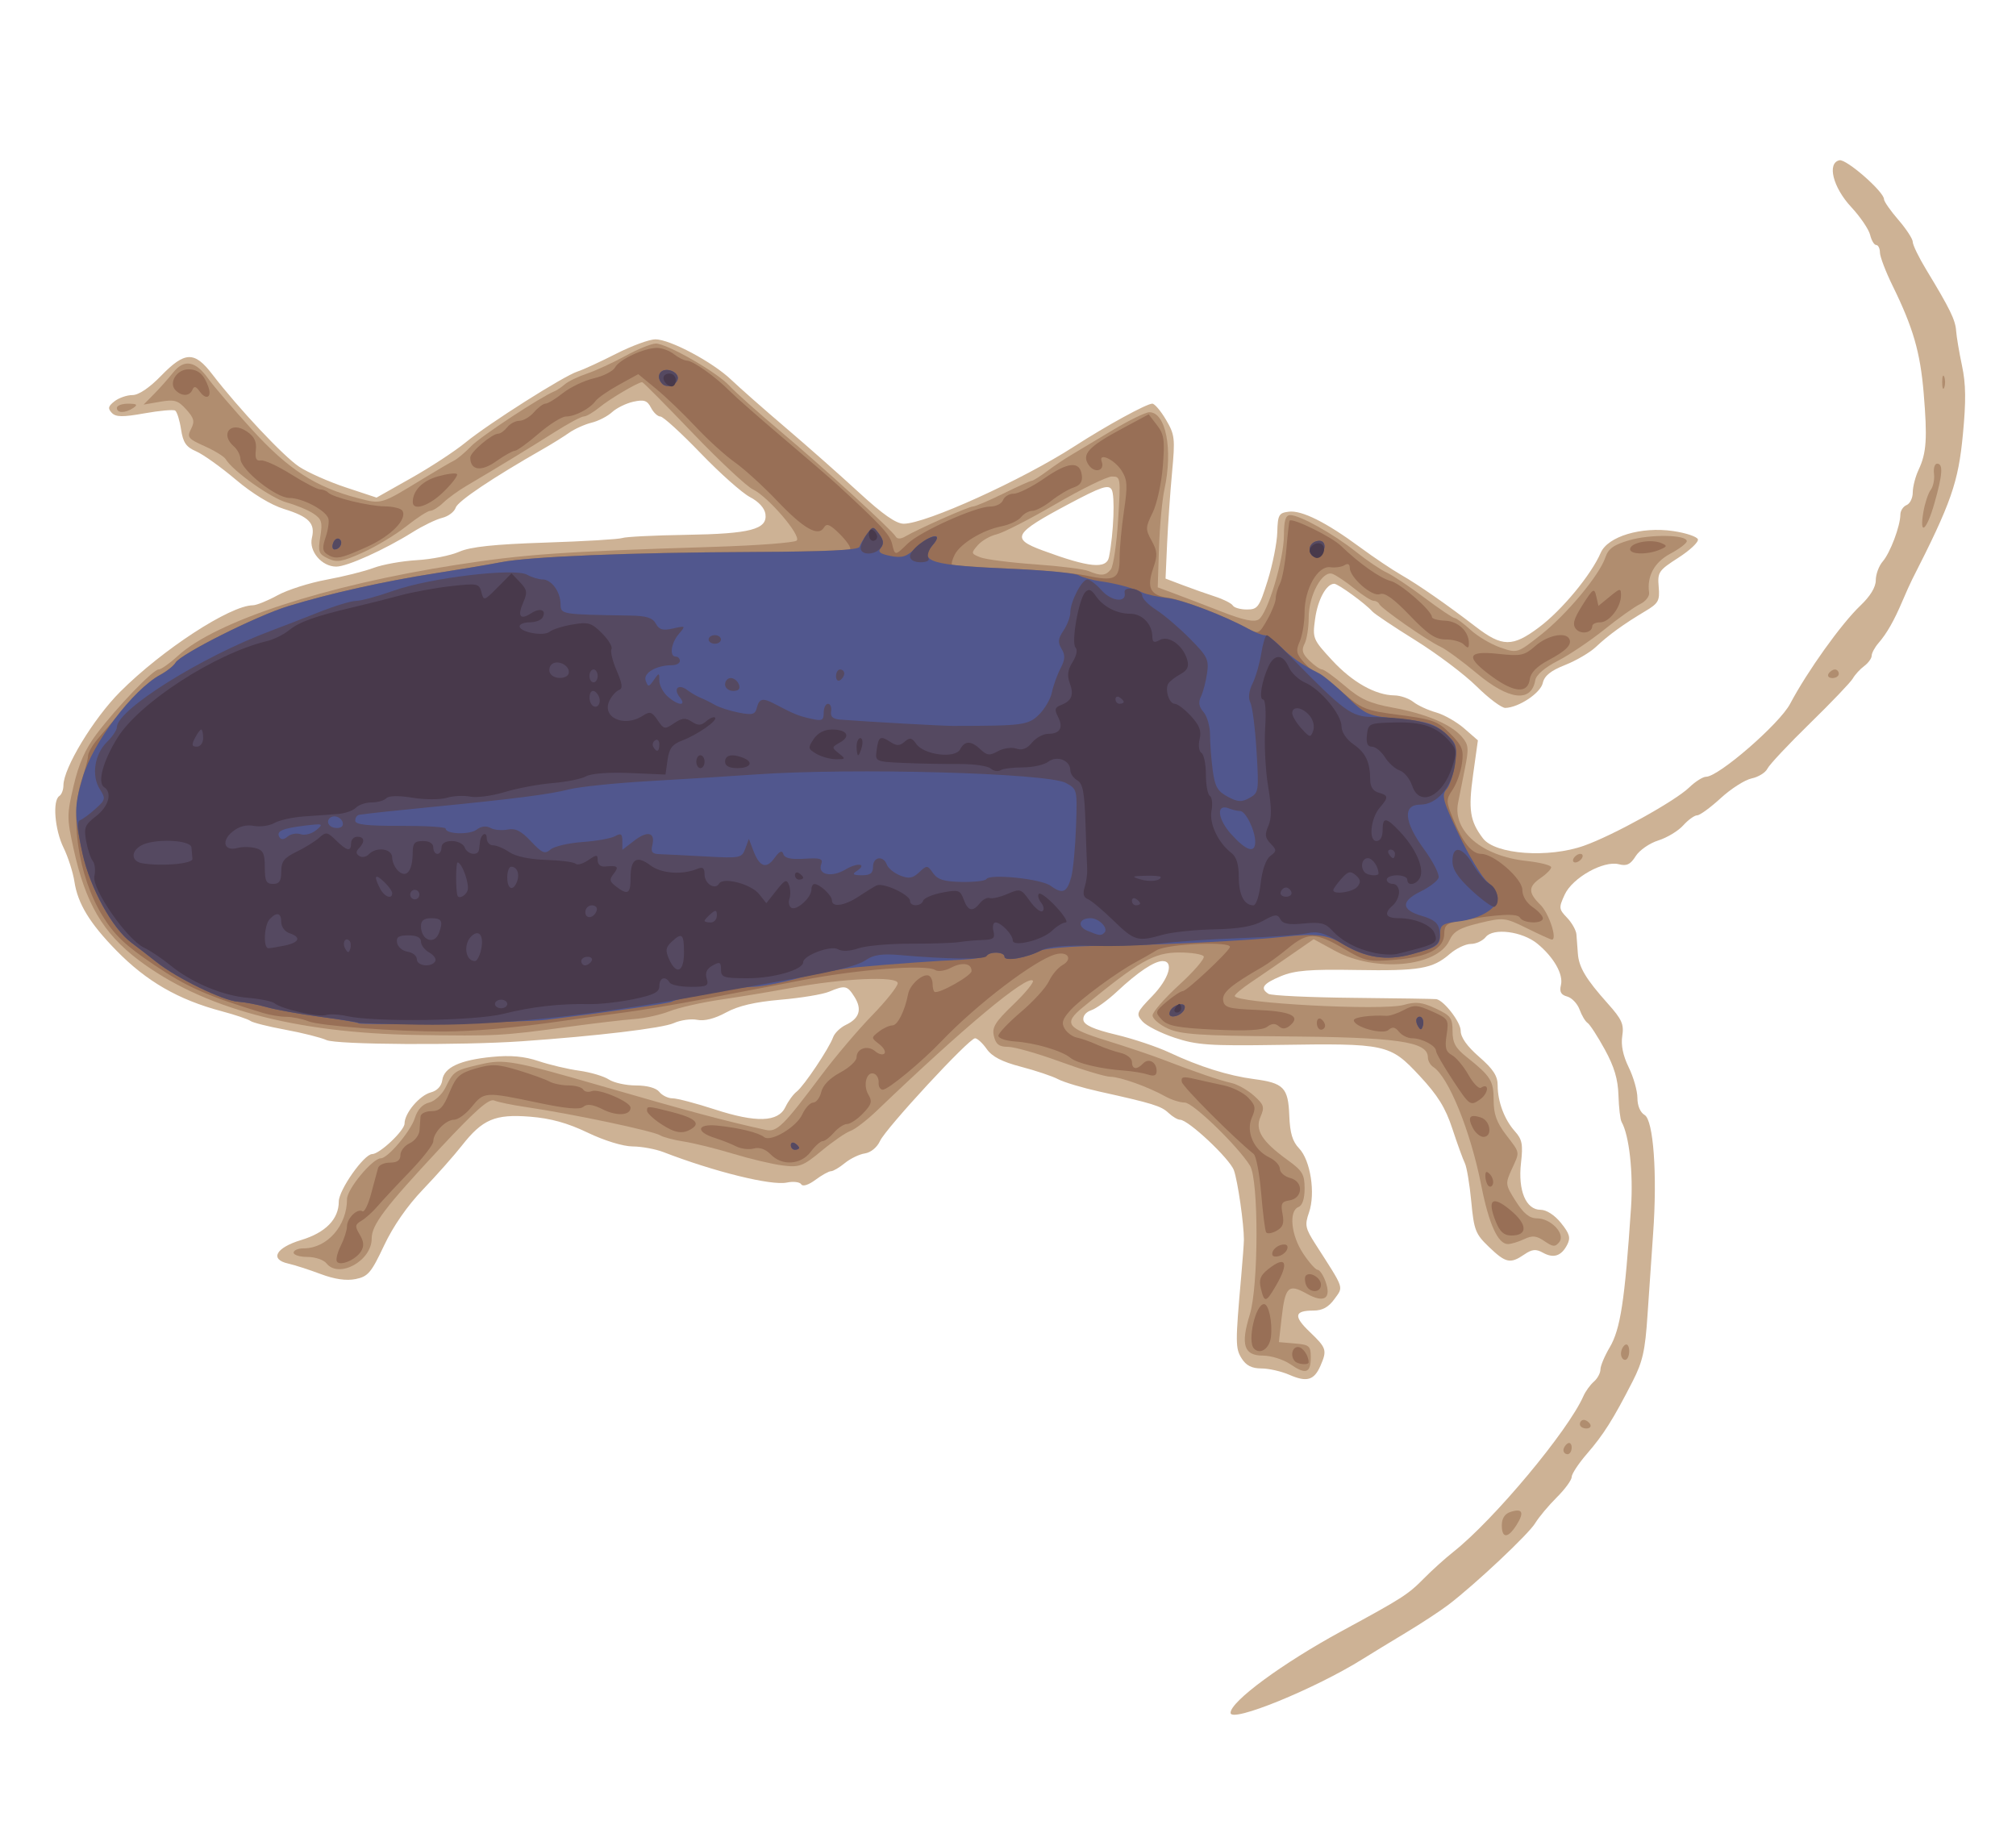 <?xml version="1.0" encoding="UTF-8" standalone="no"?>
<!-- Created with Inkscape (http://www.inkscape.org/) -->

<svg
   xmlns:dc="http://purl.org/dc/elements/1.1/"
   xmlns:cc="http://creativecommons.org/ns#"
   xmlns:rdf="http://www.w3.org/1999/02/22-rdf-syntax-ns#"
   xmlns:svg="http://www.w3.org/2000/svg"
   xmlns="http://www.w3.org/2000/svg"
   xmlns:sodipodi="http://sodipodi.sourceforge.net/DTD/sodipodi-0.dtd"
   xmlns:inkscape="http://www.inkscape.org/namespaces/inkscape"
   width="310mm"
   height="280mm"
   viewBox="0 0 1098.425 992.126"
   id="svg20085"
   version="1.1"
   inkscape:version="0.91 r13725"
   sodipodi:docname="bluebug.svg">
  <defs
     id="defs20087" />
  <sodipodi:namedview
     id="base"
     pagecolor="#ffffff"
     bordercolor="#666666"
     borderopacity="1.0"
     inkscape:pageopacity="0.0"
     inkscape:pageshadow="2"
     inkscape:zoom="0.25179824"
     inkscape:cx="743.09448"
     inkscape:cy="778.07721"
     inkscape:document-units="px"
     inkscape:current-layer="g20662"
     showgrid="false"
     fit-margin-top="0"
     fit-margin-left="0"
     fit-margin-right="0"
     fit-margin-bottom="0"
     inkscape:window-width="1916"
     inkscape:window-height="1035"
     inkscape:window-x="4"
     inkscape:window-y="1"
     inkscape:window-maximized="1" />
  <g
     inkscape:label="Layer 1"
     inkscape:groupmode="layer"
     id="layer1"
     transform="translate(258.079,-318.313)">
    <g
       id="g20662"
       transform="matrix(1.91,0,0,1.985,480.381,-271.852)">
      <g
         id="g20720"
         transform="matrix(2.239,0,0,2.336,170.907,712.76)">
        <path
           style="fill:#cdb295"
           d="m -92.228,23.395 c 0,-1.333 6.64,-5.836 14.137,-9.588 7.753,-3.88 8.472,-4.304 10.48,-6.183 1.036,-0.97 2.738,-2.387 3.782,-3.148 5.153,-3.759 14.596,-14.191 16.553,-18.285 0.27,-0.566 0.869,-1.33 1.331,-1.699 0.462,-0.369 0.84,-1.013 0.84,-1.431 0,-0.418 0.527,-1.581 1.171,-2.583 1.381,-2.149 1.936,-5.493 2.727,-16.434 0.297,-4.105 -0.226,-8.484 -1.204,-10.076 -0.17,-0.277 -0.349,-1.679 -0.397,-3.116 -0.064,-1.905 -0.537,-3.369 -1.748,-5.405 -0.913,-1.536 -1.897,-2.933 -2.185,-3.105 -0.288,-0.171 -0.748,-0.878 -1.021,-1.571 -0.274,-0.693 -0.983,-1.382 -1.577,-1.531 -0.797,-0.201 -1.006,-0.555 -0.798,-1.352 0.329,-1.263 -0.917,-3.278 -3.003,-4.857 -1.919,-1.452 -5.621,-1.891 -6.579,-0.78 -0.384,0.445 -1.24,0.809 -1.903,0.809 -0.663,0 -1.871,0.532 -2.685,1.183 -2.183,1.745 -3.857,2.007 -11.966,1.877 -5.885,-0.095 -7.784,0.051 -9.556,0.733 -2.276,0.876 -2.682,1.41 -1.574,2.069 0.351,0.209 5.24,0.421 10.864,0.471 5.625,0.051 10.369,0.12 10.543,0.154 0.996,0.196 3.087,2.709 3.087,3.71 0,0.778 0.798,1.819 2.356,3.072 1.793,1.442 2.356,2.243 2.356,3.349 0,1.916 0.86,4.027 2.204,5.407 0.918,0.943 1.038,1.521 0.768,3.71 -0.399,3.239 0.626,5.501 2.492,5.501 0.752,0 1.788,0.617 2.603,1.548 1.097,1.255 1.248,1.737 0.798,2.548 -0.745,1.34 -1.743,1.644 -3.1,0.946 -0.89,-0.458 -1.384,-0.414 -2.379,0.213 -1.775,1.119 -2.354,1.005 -4.487,-0.88 -1.731,-1.53 -1.917,-1.971 -2.264,-5.354 -0.208,-2.028 -0.576,-4.054 -0.818,-4.502 -0.242,-0.449 -0.957,-2.266 -1.589,-4.039 -0.884,-2.48 -1.852,-3.919 -4.199,-6.242 -3.752,-3.712 -4.218,-3.805 -18.042,-3.61 -8.708,0.123 -10.349,0.017 -13.164,-0.85 -1.769,-0.545 -3.61,-1.409 -4.091,-1.921 -0.828,-0.88 -0.761,-1.039 1.252,-2.957 2.152,-2.05 2.817,-4.121 1.324,-4.121 -1.061,0 -3.153,1.289 -5.796,3.571 -1.182,1.021 -2.668,2.015 -3.302,2.208 -0.685,0.209 -1.087,0.685 -0.989,1.172 0.114,0.572 1.366,1.083 4.137,1.691 2.185,0.479 5.246,1.423 6.803,2.097 3.834,1.66 7.524,2.729 10.775,3.123 3.807,0.461 4.376,1.002 4.514,4.285 0.087,2.069 0.404,3.045 1.253,3.862 1.452,1.397 2.103,5.281 1.261,7.523 -0.561,1.494 -0.481,1.851 0.843,3.756 3.73,5.365 3.565,4.92 2.389,6.426 -0.736,0.943 -1.53,1.346 -2.644,1.346 -2.472,0 -2.599,0.655 -0.486,2.517 2.133,1.88 2.221,2.141 1.35,3.981 -0.803,1.696 -1.734,1.945 -3.949,1.054 -1.027,-0.413 -2.636,-0.751 -3.576,-0.751 -1.211,0 -1.941,-0.342 -2.507,-1.173 -0.809,-1.188 -0.813,-1.822 -0.059,-9.659 0.186,-1.94 0.341,-3.867 0.343,-4.282 0.009,-1.833 -0.785,-6.922 -1.275,-8.17 -0.537,-1.368 -5.814,-5.937 -6.858,-5.937 -0.304,0 -0.967,-0.36 -1.472,-0.8 -0.939,-0.817 -1.975,-1.112 -8.83,-2.515 -2.149,-0.44 -4.505,-1.091 -5.236,-1.447 -0.731,-0.356 -2.86,-1.015 -4.732,-1.465 -2.415,-0.58 -3.682,-1.185 -4.363,-2.081 -0.528,-0.695 -1.197,-1.263 -1.488,-1.263 -0.766,0 -11.361,10.561 -12.112,12.073 -0.369,0.744 -1.173,1.352 -1.921,1.454 -0.708,0.096 -1.856,0.607 -2.553,1.134 -0.696,0.527 -1.492,0.958 -1.769,0.958 -0.277,0 -1.171,0.458 -1.987,1.017 -0.878,0.601 -1.614,0.814 -1.803,0.52 -0.175,-0.273 -1.003,-0.365 -1.839,-0.204 -1.982,0.381 -9.226,-1.268 -15.717,-3.579 -1.008,-0.359 -2.775,-0.658 -3.927,-0.665 -1.222,-0.008 -3.605,-0.682 -5.722,-1.619 -2.571,-1.138 -4.713,-1.685 -7.356,-1.878 -4.454,-0.324 -6.044,0.3 -8.691,3.415 -0.986,1.16 -3.207,3.47 -4.934,5.132 -2.009,1.933 -3.802,4.316 -4.974,6.611 -1.626,3.183 -2.034,3.626 -3.616,3.922 -1.184,0.221 -2.68,0.022 -4.451,-0.592 -1.467,-0.509 -3.33,-1.063 -4.141,-1.23 -2.394,-0.494 -1.573,-1.866 1.655,-2.765 3.114,-0.868 4.794,-2.452 4.794,-4.522 0,-1.363 3.217,-5.577 4.258,-5.577 0.945,0 4.12,-2.763 4.12,-3.585 3e-5,-1.229 1.913,-3.316 3.359,-3.665 0.799,-0.193 1.344,-0.733 1.448,-1.437 0.221,-1.492 2.246,-2.363 6.348,-2.732 2.358,-0.212 4.106,-0.066 5.913,0.494 1.411,0.437 3.744,0.945 5.184,1.128 1.44,0.183 3.14,0.649 3.778,1.034 0.638,0.386 2.199,0.701 3.47,0.701 1.415,0 2.563,0.293 2.962,0.756 0.358,0.416 1.119,0.756 1.689,0.756 0.571,0 2.979,0.583 5.353,1.295 5.319,1.596 8.103,1.51 9.025,-0.278 0.355,-0.688 0.999,-1.5 1.432,-1.805 0.909,-0.64 4.138,-5.086 4.644,-6.395 0.188,-0.487 0.925,-1.142 1.637,-1.454 1.72,-0.754 2.076,-1.825 1.09,-3.273 -0.922,-1.354 -1.199,-1.407 -3.238,-0.619 -0.811,0.313 -3.595,0.738 -6.186,0.944 -3.274,0.26 -5.395,0.719 -6.949,1.502 -1.431,0.722 -2.751,1.032 -3.665,0.861 -0.786,-0.147 -2.135,0.027 -2.999,0.387 -1.425,0.594 -9.866,1.522 -19.373,2.131 -7.71,0.493 -23.571,0.403 -24.871,-0.142 -0.72,-0.302 -3.076,-0.848 -5.236,-1.215 -2.16,-0.366 -4.163,-0.832 -4.451,-1.034 -0.288,-0.203 -1.937,-0.715 -3.665,-1.139 -5.543,-1.36 -9.563,-3.499 -13.43,-7.147 -3.369,-3.177 -4.901,-5.498 -5.324,-8.061 -0.183,-1.108 -0.809,-2.913 -1.392,-4.011 -1.118,-2.104 -1.421,-5.539 -0.536,-6.065 0.288,-0.171 0.524,-0.733 0.524,-1.247 0,-2.034 3.832,-7.865 7.231,-11.003 5.355,-4.943 13.994,-10.136 16.908,-10.162 0.461,-0.004 1.875,-0.532 3.142,-1.174 1.267,-0.641 4.07,-1.465 6.23,-1.831 2.16,-0.366 4.869,-0.991 6.021,-1.391 1.152,-0.399 3.626,-0.807 5.498,-0.906 1.872,-0.099 4.296,-0.542 5.388,-0.985 1.443,-0.586 4.442,-0.88 10.995,-1.078 4.956,-0.15 9.365,-0.392 9.797,-0.539 0.432,-0.146 4.084,-0.314 8.116,-0.372 8.203,-0.119 10.38,-0.644 10.115,-2.439 -0.103,-0.7 -0.859,-1.465 -1.976,-2.001 -0.995,-0.478 -3.827,-2.802 -6.293,-5.164 -2.467,-2.363 -4.767,-4.296 -5.111,-4.296 -0.344,0 -0.886,-0.468 -1.204,-1.04 -0.472,-0.848 -0.886,-0.977 -2.244,-0.701 -0.916,0.186 -2.136,0.738 -2.712,1.226 -0.576,0.488 -1.754,1.046 -2.618,1.239 -0.864,0.194 -2.16,0.734 -2.88,1.2 -0.72,0.466 -2.172,1.301 -3.227,1.855 -6.439,3.383 -10.932,6.162 -11.197,6.926 -0.168,0.484 -0.938,1.023 -1.711,1.197 -0.773,0.174 -2.465,0.928 -3.761,1.676 -3.595,2.073 -8.36,4.056 -9.75,4.056 -1.841,0 -3.507,-1.809 -3.101,-3.367 0.448,-1.717 -0.363,-2.493 -3.555,-3.405 -1.68,-0.48 -4.01,-1.788 -6.148,-3.453 -1.894,-1.474 -4.164,-2.968 -5.044,-3.319 -1.284,-0.512 -1.666,-1.025 -1.925,-2.588 -0.178,-1.072 -0.515,-2.063 -0.748,-2.201 -0.233,-0.139 -1.999,0.008 -3.924,0.325 -2.772,0.457 -3.637,0.444 -4.156,-0.063 -0.526,-0.514 -0.455,-0.782 0.36,-1.362 0.559,-0.397 1.584,-0.722 2.278,-0.722 0.792,0 2.151,-0.844 3.651,-2.267 3.03,-2.874 4.241,-2.91 6.507,-0.189 3.364,4.038 9.087,9.654 11.078,10.872 1.109,0.678 3.782,1.773 5.94,2.432 l 3.923,1.198 4.443,-2.311 c 2.443,-1.271 5.543,-3.143 6.888,-4.159 2.96,-2.236 12.548,-7.84 14.286,-8.349 0.687,-0.201 2.885,-1.133 4.884,-2.071 1.999,-0.938 4.258,-1.705 5.021,-1.705 1.876,0 7.303,2.668 9.668,4.752 1.058,0.932 4.189,3.475 6.958,5.651 2.77,2.176 6.971,5.6 9.337,7.609 3.018,2.562 4.713,3.653 5.681,3.653 2.815,0 15.079,-5.129 21.746,-9.095 4.105,-2.442 9.195,-5.012 9.927,-5.012 0.293,0 1.076,0.85 1.74,1.889 1.124,1.758 1.178,2.188 0.776,6.172 -0.238,2.355 -0.522,6.13 -0.632,8.388 l -0.199,4.105 2.179,0.763 c 1.198,0.42 3.059,1.026 4.135,1.348 1.076,0.322 2.091,0.795 2.256,1.052 0.165,0.257 0.972,0.467 1.794,0.467 1.382,0 1.581,-0.256 2.647,-3.401 0.634,-1.87 1.185,-4.421 1.224,-5.668 0.064,-2.063 0.197,-2.281 1.471,-2.423 1.659,-0.184 4.748,1.238 9.072,4.178 1.728,1.175 4.084,2.634 5.236,3.244 2.199,1.163 5.869,3.516 9.471,6.071 3.413,2.421 4.705,2.435 8.108,0.086 2.913,-2.011 6.63,-6.153 7.849,-8.748 0.906,-1.927 5.168,-3.105 9.24,-2.554 1.619,0.219 3.033,0.656 3.142,0.971 0.109,0.315 -1.008,1.287 -2.483,2.16 -2.52,1.492 -2.67,1.697 -2.511,3.418 0.153,1.649 -0.02,1.935 -1.738,2.879 -2.708,1.487 -4.689,2.811 -6.257,4.181 -0.747,0.653 -2.511,1.608 -3.921,2.123 -1.846,0.674 -2.644,1.268 -2.852,2.122 -0.287,1.179 -3.054,2.877 -4.768,2.925 -0.471,0.013 -2.121,-1.126 -3.665,-2.533 -1.545,-1.406 -5.047,-3.84 -7.782,-5.408 -2.736,-1.568 -5.21,-3.094 -5.498,-3.392 -0.915,-0.945 -4.362,-3.254 -4.858,-3.254 -1,0 -2.096,1.854 -2.434,4.118 -0.344,2.301 -0.294,2.413 2.161,4.866 2.578,2.577 5.513,4.102 7.944,4.131 0.757,0.009 1.84,0.354 2.407,0.766 0.567,0.413 1.864,0.966 2.882,1.23 1.018,0.264 2.637,1.111 3.598,1.883 l 1.746,1.403 -0.61,4.027 c -0.629,4.151 -0.407,5.469 1.258,7.491 1.557,1.89 8.33,2.344 12.871,0.861 3.722,-1.215 11.607,-5.244 13.41,-6.852 0.772,-0.688 1.738,-1.251 2.147,-1.251 1.588,0 9.349,-6.212 10.698,-8.562 2.205,-3.842 6.533,-9.422 8.956,-11.546 1.271,-1.114 1.963,-2.167 1.963,-2.984 0,-0.695 0.399,-1.687 0.887,-2.206 0.953,-1.013 2.234,-4.153 2.247,-5.506 0.004,-0.455 0.361,-0.958 0.793,-1.118 0.432,-0.16 0.785,-0.829 0.785,-1.488 0,-0.659 0.335,-1.856 0.745,-2.661 1.009,-1.98 1.13,-3.686 0.644,-9.02 -0.438,-4.8 -1.342,-7.678 -3.957,-12.595 -0.884,-1.663 -1.61,-3.42 -1.614,-3.905 -0.004,-0.485 -0.217,-0.882 -0.473,-0.882 -0.257,0 -0.607,-0.536 -0.777,-1.191 -0.171,-0.655 -1.256,-2.128 -2.411,-3.273 -2.328,-2.309 -3.108,-5.173 -1.496,-5.495 0.876,-0.175 5.675,3.696 5.675,4.577 0,0.26 0.825,1.352 1.833,2.425 1.008,1.074 1.833,2.242 1.833,2.597 0,0.355 0.766,1.81 1.702,3.234 3.03,4.609 3.726,5.92 3.821,7.202 0.052,0.693 0.389,2.537 0.749,4.097 0.495,2.147 0.524,4.109 0.116,8.061 -0.585,5.672 -1.488,8.055 -6.468,17.063 -0.23,0.416 -0.783,1.549 -1.23,2.519 -1.072,2.326 -1.994,3.819 -3.056,4.948 -0.478,0.509 -0.87,1.178 -0.87,1.486 0,0.309 -0.43,0.858 -0.957,1.22 -0.526,0.362 -1.174,1.015 -1.44,1.451 -0.266,0.436 -2.722,2.807 -5.457,5.268 -2.736,2.461 -5.176,4.859 -5.423,5.327 -0.247,0.468 -1.151,0.987 -2.01,1.152 -0.859,0.165 -2.634,1.209 -3.945,2.319 -1.311,1.11 -2.663,2.019 -3.004,2.019 -0.341,0 -1.141,0.533 -1.778,1.185 -0.636,0.652 -2.065,1.447 -3.175,1.767 -1.11,0.32 -2.405,1.15 -2.877,1.843 -0.665,0.977 -1.148,1.192 -2.138,0.953 -1.95,-0.471 -5.925,1.584 -6.91,3.573 -0.766,1.545 -0.749,1.696 0.302,2.707 0.612,0.589 1.15,1.468 1.195,1.953 0.045,0.485 0.128,1.493 0.183,2.24 0.121,1.628 1.013,3.005 3.824,5.906 1.79,1.847 2.066,2.419 1.834,3.796 -0.182,1.081 0.094,2.314 0.828,3.699 0.606,1.143 1.102,2.756 1.102,3.585 0,0.911 0.362,1.701 0.916,1.999 1.129,0.607 1.627,6.985 1.086,13.916 -0.195,2.494 -0.516,6.802 -0.714,9.573 -0.301,4.205 -0.614,5.496 -1.897,7.809 -2.464,4.443 -3.714,6.272 -5.805,8.495 -1.08,1.148 -1.963,2.383 -1.963,2.743 0,0.36 -0.853,1.437 -1.897,2.392 -1.043,0.955 -2.28,2.32 -2.749,3.033 -0.856,1.302 -7.638,7.182 -11.062,9.59 -1.008,0.709 -3.434,2.177 -5.39,3.262 -1.957,1.085 -4.431,2.477 -5.498,3.093 -6.11,3.527 -16.862,7.568 -16.862,6.339 z M -107.714,-112.411 c 0.593,-2.785 0.779,-7.245 0.331,-7.917 -0.41,-0.615 -1.323,-0.33 -5.504,1.721 -6.996,3.432 -7.369,4.042 -3.312,5.426 5.965,2.035 8.173,2.236 8.485,0.77 z"
           id="path20732"
           inkscape:connector-curvature="0" />
        <path
           style="fill:#b08d6f"
           d="m -57.671,1.36 c 0,-0.798 0.379,-1.341 1.087,-1.557 1.541,-0.471 1.81,0.032 0.805,1.508 -1.098,1.612 -1.891,1.633 -1.891,0.05 z m 7.854,-8.821 c 0,-0.261 0.236,-0.614 0.524,-0.785 0.288,-0.171 0.524,0.042 0.524,0.474 0,0.432 -0.236,0.785 -0.524,0.785 -0.288,0 -0.524,-0.213 -0.524,-0.474 z m 2.094,-3.053 c 0,-0.277 0.222,-0.504 0.493,-0.504 0.271,0 0.638,0.227 0.816,0.504 0.178,0.277 -0.044,0.504 -0.493,0.504 -0.449,0 -0.816,-0.227 -0.816,-0.504 z m -36.913,-7.054 c -0.864,-0.55 -2.429,-1.002 -3.477,-1.004 -2.417,-0.004 -2.856,-1.271 -1.669,-4.809 1.131,-3.37 1.149,-15.869 0.025,-17.515 -1.617,-2.367 -7.265,-7.405 -8.302,-7.405 -0.591,0 -1.7,-0.322 -2.465,-0.715 -2.208,-1.136 -5.757,-2.307 -7.029,-2.319 -0.642,-0.006 -3.504,-0.8 -6.36,-1.763 -2.856,-0.964 -5.855,-1.752 -6.666,-1.752 -1.13,0 -1.549,-0.29 -1.798,-1.245 -0.272,-1.041 0.133,-1.651 2.477,-3.73 1.541,-1.367 2.658,-2.626 2.482,-2.799 -0.732,-0.719 -8.773,5.459 -19.839,15.242 -1.296,1.146 -2.827,2.231 -3.403,2.413 -0.576,0.181 -2.225,1.229 -3.665,2.328 -2.391,1.825 -2.822,1.975 -4.974,1.728 -1.296,-0.148 -4.123,-0.765 -6.283,-1.369 -2.16,-0.604 -4.988,-1.251 -6.285,-1.438 -1.297,-0.186 -2.647,-0.51 -3,-0.72 -0.876,-0.521 -11.248,-2.539 -17.156,-3.338 -1.728,-0.234 -3.539,-0.579 -4.025,-0.768 -0.663,-0.257 -2.399,1.156 -6.941,5.651 -7.04,6.967 -8.668,8.955 -8.668,10.584 0,2.613 -4.189,4.723 -5.759,2.902 -0.358,-0.416 -1.448,-0.756 -2.42,-0.756 -0.973,0 -1.768,-0.227 -1.768,-0.504 0,-0.277 0.578,-0.504 1.284,-0.504 2.987,0 5.522,-2.657 5.522,-5.787 0,-1.178 3.251,-4.793 4.309,-4.793 0.89,0 3.8,-3.176 4.33,-4.726 0.342,-1.001 0.974,-1.633 1.825,-1.824 0.724,-0.163 1.653,-0.955 2.094,-1.784 1.022,-1.92 1.14,-1.991 4.477,-2.71 2.976,-0.641 4.166,-0.443 15.428,2.56 11.201,2.987 15.687,4.093 20.884,5.148 1.427,0.29 2.227,-0.437 7.129,-6.471 1.728,-2.127 4.614,-5.265 6.414,-6.974 1.8,-1.708 3.272,-3.416 3.272,-3.794 0,-0.865 -6.974,-0.577 -13.613,0.563 -2.448,0.42 -6.452,1.034 -8.898,1.363 -2.446,0.33 -5.391,0.944 -6.545,1.364 -1.154,0.421 -3.179,0.836 -4.5,0.923 -1.321,0.087 -5.091,0.497 -8.377,0.91 -8.524,1.072 -9.173,1.104 -19.327,0.959 -15.619,-0.223 -27.388,-3.149 -35.492,-8.822 -4.521,-3.165 -6.74,-6.67 -8.246,-13.028 -0.867,-3.659 -0.866,-4.018 0.012,-7.465 0.657,-2.582 1.495,-4.318 2.916,-6.048 2.62,-3.189 7.203,-7.582 7.911,-7.582 0.308,0 1.409,-0.717 2.446,-1.593 4.828,-4.079 18.844,-8.307 35.427,-10.687 8.775,-1.259 13.377,-1.556 32.986,-2.127 5.472,-0.159 10.165,-0.49 10.43,-0.735 0.619,-0.573 -3.65,-5.172 -5.581,-6.014 -0.789,-0.344 -4.237,-3.32 -7.661,-6.612 -3.425,-3.293 -6.323,-5.987 -6.44,-5.987 -0.519,0 -4.099,1.942 -5.412,2.936 -0.795,0.602 -1.709,1.095 -2.03,1.096 -0.321,7.1e-4 -1.998,0.83 -3.725,1.843 -3.023,1.772 -7.403,4.234 -11.257,6.327 -1.008,0.547 -2.319,1.426 -2.913,1.954 -0.595,0.527 -1.342,0.959 -1.662,0.959 -0.319,0 -1.684,0.81 -3.033,1.801 -1.349,0.991 -3.849,2.384 -5.555,3.096 -2.617,1.092 -3.313,1.203 -4.439,0.709 -1.204,-0.528 -1.302,-0.78 -0.99,-2.556 0.3,-1.706 0.183,-2.071 -0.872,-2.721 -0.67,-0.413 -2.204,-1.001 -3.41,-1.307 -1.997,-0.506 -6.879,-3.703 -7.768,-5.087 -0.201,-0.313 -1.41,-0.999 -2.687,-1.526 -2.111,-0.871 -2.268,-1.054 -1.73,-2.021 0.492,-0.885 0.389,-1.271 -0.617,-2.301 -1.039,-1.064 -1.504,-1.19 -3.317,-0.901 l -2.109,0.337 1.309,-1.223 c 0.72,-0.673 1.822,-1.816 2.45,-2.541 1.407,-1.626 2.859,-1.385 4.502,0.746 0.64,0.831 3.129,3.503 5.531,5.937 4.644,4.707 8.137,6.79 13.545,8.08 3.008,0.717 2.858,0.759 8.268,-2.291 1.728,-0.974 3.495,-1.928 3.927,-2.121 0.432,-0.192 1.427,-0.963 2.212,-1.713 1.195,-1.142 8.886,-5.811 10.616,-6.444 0.288,-0.105 0.877,-0.474 1.309,-0.818 0.432,-0.344 1.698,-0.908 2.813,-1.253 1.115,-0.345 3.319,-1.28 4.896,-2.079 1.578,-0.799 3.326,-1.452 3.885,-1.452 1.431,0 7.776,3.358 9.373,4.96 0.733,0.736 3.669,3.151 6.525,5.368 5.555,4.313 14.145,11.547 14.657,12.343 0.197,0.307 0.636,0.308 1.203,0.003 1.68,-0.904 8.105,-3.53 8.637,-3.53 0.292,0 2.027,-0.68 3.856,-1.511 1.829,-0.831 3.464,-1.511 3.635,-1.511 0.171,0 1.054,-0.51 1.962,-1.133 0.908,-0.623 2.281,-1.473 3.051,-1.889 0.77,-0.416 3.126,-1.717 5.236,-2.891 2.11,-1.174 4.243,-2.138 4.739,-2.141 2.1,-0.015 3.028,4.356 1.922,9.062 -0.293,1.247 -0.605,4.347 -0.693,6.89 l -0.161,4.623 2.156,0.74 c 1.186,0.407 3.898,1.366 6.027,2.131 2.752,0.989 4.105,1.248 4.681,0.899 1.139,-0.691 3.194,-7.003 3.213,-9.866 0.012,-1.808 0.212,-2.393 0.818,-2.393 1.21,0 5.514,2.218 8.359,4.308 1.389,1.02 3.138,2.112 3.888,2.426 0.75,0.314 2.921,1.648 4.826,2.965 1.905,1.316 3.638,2.393 3.851,2.393 0.213,0 1.129,0.626 2.035,1.392 0.906,0.765 2.617,1.7 3.804,2.076 2.156,0.685 2.157,0.684 5.156,-1.494 3.286,-2.388 7.459,-7.005 8.22,-9.097 0.374,-1.028 1.069,-1.486 3.063,-2.02 2.695,-0.721 7.308,-0.649 7.308,0.114 0,0.244 -0.939,0.904 -2.086,1.467 -2.04,1.001 -3.016,2.646 -2.715,4.576 0.068,0.436 -0.45,1.045 -1.151,1.352 -0.701,0.307 -2.75,1.651 -4.552,2.985 -1.802,1.335 -4.476,2.993 -5.942,3.686 -1.644,0.777 -2.738,1.645 -2.856,2.267 -0.508,2.671 -3.353,2.36 -7.465,-0.816 -1.837,-1.419 -3.928,-2.828 -4.648,-3.131 -1.628,-0.687 -7.53,-4.483 -7.767,-4.996 -0.096,-0.208 -0.416,-0.378 -0.71,-0.378 -0.295,0 -1.394,-0.642 -2.443,-1.428 -1.049,-0.785 -2.308,-1.567 -2.798,-1.738 -1.296,-0.452 -3.037,2.499 -3.037,5.148 0,1.163 -0.238,2.543 -0.529,3.065 -0.414,0.745 -0.28,1.174 0.622,1.982 0.633,0.567 1.359,1.032 1.613,1.032 0.254,0 1.564,0.871 2.912,1.936 1.975,1.561 3.161,2.056 6.115,2.553 4.223,0.711 7.442,1.972 8.803,3.448 0.84,0.911 0.881,1.342 0.361,3.726 -0.324,1.483 -0.714,3.289 -0.868,4.015 -0.704,3.32 3.039,6.25 8.714,6.821 1.731,0.174 3.148,0.506 3.148,0.737 0,0.231 -0.589,0.792 -1.309,1.246 -1.636,1.032 -1.648,1.739 -0.053,3.18 1.079,0.975 2.185,4.079 1.453,4.079 -0.138,0 -1.56,-0.595 -3.158,-1.323 -2.823,-1.285 -2.998,-1.303 -6.07,-0.62 -2.538,0.564 -3.294,0.968 -3.829,2.042 -1.564,3.14 -9.473,3.785 -14.626,1.193 l -2.666,-1.342 -3.065,1.957 c -1.686,1.076 -3.947,2.505 -5.025,3.174 -1.078,0.67 -1.961,1.361 -1.963,1.537 -0.009,0.848 18.853,1.767 21.551,1.05 1.517,-0.403 2.318,-0.319 4.044,0.424 1.915,0.825 2.152,1.118 2.152,2.655 0,1.375 0.366,1.997 1.787,3.04 3.08,2.26 3.449,2.803 3.449,5.072 0,1.644 0.377,2.618 1.571,4.064 1.845,2.234 1.79,1.923 0.722,4.089 -0.824,1.671 -0.809,1.781 0.531,3.729 0.994,1.446 1.744,2.007 2.682,2.007 1.794,0 3.678,1.836 2.859,2.786 -0.516,0.599 -0.797,0.583 -1.889,-0.105 -1.03,-0.65 -1.54,-0.696 -2.595,-0.233 -0.722,0.316 -1.649,0.575 -2.061,0.575 -1.277,0 -2.428,-2.341 -3.407,-6.929 -1.351,-6.331 -4.169,-12.735 -6.107,-13.878 -0.376,-0.222 -0.683,-0.724 -0.683,-1.116 0,-1.883 -3.772,-2.38 -18.849,-2.484 -10.126,-0.07 -12.652,-0.231 -14.268,-0.912 -1.08,-0.455 -1.963,-1.151 -1.963,-1.547 0,-0.396 1.533,-2.015 3.406,-3.597 1.873,-1.582 3.273,-3.084 3.111,-3.336 -0.162,-0.253 -1.567,-0.459 -3.121,-0.459 -3.209,0 -5.083,0.985 -12.314,6.468 -2.46,1.866 -2.014,2.436 3.028,3.875 2.52,0.719 5.76,1.725 7.199,2.236 4.201,1.491 7.226,2.444 8.745,2.756 0.778,0.16 2.066,0.829 2.861,1.487 1.286,1.064 1.379,1.339 0.838,2.481 -0.737,1.556 0.182,2.902 3.486,5.105 1.855,1.237 2.134,1.67 2.134,3.316 0,1.218 -0.28,1.996 -0.785,2.183 -1.256,0.464 -0.945,3.321 0.595,5.459 0.759,1.054 1.59,1.916 1.846,1.916 0.256,0 0.704,0.604 0.995,1.342 0.808,2.046 -0.152,2.624 -2.412,1.452 -2.297,-1.19 -2.72,-0.811 -3.167,2.847 l -0.349,2.856 2.031,0.16 c 1.857,0.147 2.031,0.286 2.031,1.63 0,1.861 -0.642,2.057 -2.618,0.798 z m -22.849,-93.374 c 0.319,-0.369 0.736,-2.977 0.928,-5.794 0.342,-5.022 0.327,-5.122 -0.787,-5.122 -0.624,0 -3.852,1.458 -7.171,3.24 -3.32,1.782 -6.708,3.382 -7.528,3.555 -0.821,0.173 -1.901,0.75 -2.401,1.282 -0.869,0.924 -0.855,0.986 0.338,1.418 0.686,0.248 3.83,0.619 6.987,0.824 3.157,0.205 6.22,0.56 6.807,0.789 1.552,0.605 2.176,0.563 2.827,-0.192 z m 64.998,92.145 c 0,-0.399 0.236,-0.866 0.524,-1.037 0.288,-0.171 0.524,0.155 0.524,0.726 0,0.571 -0.236,1.037 -0.524,1.037 -0.288,0 -0.524,-0.327 -0.524,-0.726 z m -6.021,-58.221 c 0.178,-0.277 0.559,-0.504 0.847,-0.504 0.288,0 0.378,0.227 0.2,0.504 -0.178,0.277 -0.559,0.504 -0.847,0.504 -0.288,0 -0.378,-0.227 -0.2,-0.504 z m 32.463,-21.664 c 0.178,-0.277 0.545,-0.504 0.816,-0.504 0.271,0 0.493,0.227 0.493,0.504 0,0.277 -0.367,0.504 -0.816,0.504 -0.449,0 -0.671,-0.227 -0.493,-0.504 z m 12.087,-19.019 c 0.195,-1.039 0.615,-2.204 0.934,-2.589 0.319,-0.385 0.507,-1.235 0.418,-1.889 -0.089,-0.654 0.09,-1.19 0.399,-1.19 0.792,0 0.699,1.266 -0.34,4.635 -1.006,3.262 -1.958,3.959 -1.41,1.033 z M -234.121,-129.919 c 0,-0.277 0.648,-0.5 1.44,-0.496 1.122,0.006 1.266,0.116 0.654,0.496 -1.024,0.637 -2.094,0.637 -2.094,0 z m 232.557,-3.023 c 0,-0.693 0.119,-0.976 0.264,-0.63 0.145,0.346 0.145,0.913 0,1.26 -0.145,0.346 -0.264,0.063 -0.264,-0.63 z"
           id="path20730"
           inkscape:connector-curvature="0" />
        <path
           style="fill:#986f56"
           d="m -84.025,-17.903 c -0.618,-0.594 -0.372,-1.679 0.38,-1.679 0.609,0 1.365,1 1.365,1.805 0,0.34 -1.364,0.242 -1.745,-0.125 z m -5.218,-1.494 c -0.88,-0.847 0.19,-5.224 1.278,-5.224 0.601,0 1.088,2.118 0.883,3.839 -0.164,1.375 -1.368,2.147 -2.161,1.384 z m 0.877,-7.056 c -0.272,-1.042 -0.076,-1.53 0.906,-2.256 2.293,-1.696 2.745,-0.812 0.997,1.948 -1.256,1.982 -1.458,2.015 -1.903,0.308 z m 5.743,-0.456 c -0.171,-0.428 -0.173,-0.909 -0.006,-1.07 0.528,-0.508 1.92,0.271 1.92,1.076 0,1.006 -1.512,1.001 -1.914,-0.006 z m -123.467,-2.719 c -0.152,-0.236 0.075,-1.076 0.504,-1.867 0.429,-0.791 0.781,-1.807 0.783,-2.258 0.004,-0.961 1.33,-2.156 1.97,-1.775 0.243,0.145 0.746,-0.799 1.117,-2.098 0.371,-1.298 0.764,-2.644 0.873,-2.991 0.109,-0.346 0.795,-0.63 1.524,-0.63 0.917,0 1.325,-0.274 1.325,-0.888 0,-0.488 0.53,-1.112 1.178,-1.386 0.648,-0.274 1.212,-0.951 1.253,-1.505 0.041,-0.554 0.1,-1.291 0.131,-1.637 0.031,-0.346 0.653,-0.63 1.383,-0.63 1.068,0 1.518,-0.428 2.302,-2.187 0.849,-1.906 1.28,-2.269 3.352,-2.828 2.038,-0.549 2.812,-0.519 5.421,0.214 1.674,0.47 3.452,1.062 3.952,1.316 0.5,0.254 1.605,0.462 2.456,0.462 0.851,0 1.686,0.217 1.856,0.482 0.17,0.265 0.668,0.349 1.106,0.188 0.897,-0.331 4.929,1.257 4.929,1.942 0,0.921 -1.734,1.027 -3.506,0.214 -1.305,-0.599 -2.032,-0.692 -2.498,-0.319 -0.463,0.37 -2.19,0.227 -5.835,-0.482 -6.683,-1.3 -6.837,-1.291 -8.399,0.495 -0.727,0.831 -1.735,1.511 -2.241,1.511 -1.065,0 -2.653,1.521 -2.653,2.541 0,0.384 -1.355,1.992 -3.011,3.574 -1.656,1.581 -3.497,3.403 -4.091,4.048 -0.594,0.645 -1.511,1.408 -2.037,1.697 -0.845,0.463 -0.872,0.654 -0.232,1.639 0.523,0.805 0.572,1.347 0.179,1.947 -0.659,1.005 -2.71,1.808 -3.093,1.211 z m 119.211,-1.116 c 0.129,-0.373 0.655,-0.756 1.168,-0.852 0.597,-0.111 0.849,0.07 0.699,0.504 -0.129,0.373 -0.655,0.756 -1.168,0.852 -0.597,0.111 -0.849,-0.07 -0.699,-0.504 z m -0.821,-2.319 c -0.136,-0.211 -0.418,-2.272 -0.627,-4.58 -0.209,-2.308 -0.643,-4.39 -0.963,-4.627 -2.516,-1.859 -8.997,-7.846 -9.144,-8.448 -0.148,-0.605 0.156,-0.678 1.571,-0.374 0.965,0.207 2.664,0.554 3.775,0.771 1.111,0.217 2.508,0.864 3.105,1.438 0.933,0.897 0.998,1.227 0.467,2.349 -0.782,1.652 0.243,3.806 2.223,4.674 0.742,0.325 1.348,0.932 1.348,1.348 0,0.416 0.602,0.902 1.337,1.08 1.711,0.413 1.607,2.387 -0.139,2.626 -0.971,0.133 -1.11,0.39 -0.86,1.591 0.23,1.107 0.054,1.558 -0.773,1.984 -0.589,0.303 -1.182,0.379 -1.318,0.168 z m 29.273,-1.23 c -1.148,-2.627 -0.468,-3.142 1.832,-1.389 2.205,1.681 2.271,3 0.15,3 -0.942,0 -1.463,-0.424 -1.982,-1.611 z m -0.958,-4.235 c -0.21,-0.202 -0.382,-0.715 -0.382,-1.14 0,-0.567 0.155,-0.623 0.582,-0.212 0.32,0.308 0.492,0.821 0.382,1.14 -0.11,0.319 -0.373,0.414 -0.582,0.212 z m -91.448,-3.689 c -0.642,-0.618 -1.415,-0.868 -2.129,-0.688 -0.616,0.155 -1.635,0.041 -2.264,-0.252 -0.629,-0.294 -1.836,-0.735 -2.682,-0.981 -2.534,-0.735 -2.327,-1.706 0.311,-1.457 2.741,0.259 5.226,0.822 5.939,1.346 0.849,0.625 4.119,-1.168 4.866,-2.667 0.379,-0.761 1.004,-1.384 1.389,-1.384 0.385,0 0.847,-0.564 1.027,-1.253 0.206,-0.789 1.101,-1.633 2.413,-2.277 1.147,-0.563 2.086,-1.367 2.086,-1.785 0,-1.052 1.418,-1.479 2.375,-0.714 0.435,0.348 0.962,0.468 1.171,0.267 0.209,-0.201 -0.092,-0.7 -0.667,-1.111 -1.034,-0.737 -1.034,-0.754 -0.03,-1.47 0.559,-0.399 1.331,-0.725 1.715,-0.725 0.667,0 1.589,-1.702 2.009,-3.71 0.223,-1.065 1.802,-2.378 2.588,-2.152 0.287,0.083 0.522,0.526 0.524,0.985 0.001,0.459 0.12,0.883 0.264,0.942 0.581,0.238 4.686,-1.9 4.699,-2.447 0.021,-0.923 -1.17,-1.098 -2.635,-0.388 -0.737,0.357 -1.627,0.479 -1.977,0.271 -1.167,-0.694 -9.686,-0.105 -16.841,1.164 -3.888,0.69 -9.778,1.733 -13.09,2.318 -3.312,0.585 -7.671,1.258 -9.686,1.496 -2.016,0.237 -5.55,0.685 -7.854,0.996 -5.751,0.774 -11.441,1.241 -15.184,1.246 -6.037,0.008 -15.756,-0.669 -17.2,-1.197 -0.801,-0.293 -2.072,-0.533 -2.824,-0.533 -0.753,0 -2.092,-0.204 -2.977,-0.452 -7.203,-2.026 -9.676,-3.033 -13.867,-5.646 -3.759,-2.343 -5.082,-3.508 -6.631,-5.837 -3.059,-4.602 -4.19,-11.677 -2.562,-16.027 0.415,-1.108 0.758,-2.319 0.762,-2.69 0.004,-0.371 0.566,-1.278 1.248,-2.015 4.801,-5.19 6.513,-6.813 7.907,-7.498 0.873,-0.429 1.768,-1.076 1.989,-1.439 0.617,-1.011 10.315,-5.503 14.34,-6.641 5.288,-1.496 12.258,-2.933 18.768,-3.868 3.168,-0.455 6.938,-1.04 8.377,-1.301 3.614,-0.653 16.439,-1.142 31.502,-1.2 6.959,-0.027 12.788,-0.179 12.953,-0.338 0.165,-0.159 -0.415,-0.948 -1.29,-1.755 -1.231,-1.134 -1.688,-1.313 -2.024,-0.791 -0.727,1.133 -2.585,0.157 -5.999,-3.151 -1.762,-1.707 -4.186,-3.741 -5.385,-4.518 -1.199,-0.778 -3.438,-2.652 -4.974,-4.166 -1.536,-1.514 -3.81,-3.523 -5.052,-4.464 l -2.258,-1.712 -2.454,1.244 c -1.35,0.684 -2.69,1.54 -2.978,1.902 -0.725,0.91 -2.62,1.83 -3.771,1.83 -0.528,0 -2.101,0.907 -3.495,2.015 -1.394,1.108 -2.757,2.015 -3.029,2.015 -0.272,0 -1.35,0.56 -2.396,1.244 -1.905,1.245 -3.278,1.055 -3.278,-0.455 0,-0.636 2.768,-2.804 3.58,-2.804 0.264,0 0.774,-0.34 1.132,-0.756 0.358,-0.416 1.058,-0.756 1.554,-0.756 0.496,0 1.328,-0.453 1.85,-1.008 0.521,-0.554 1.183,-1.008 1.472,-1.008 0.288,0 1.287,-0.56 2.221,-1.245 0.933,-0.685 2.704,-1.463 3.936,-1.729 1.231,-0.266 2.447,-0.842 2.701,-1.279 0.545,-0.936 3.709,-2.296 5.342,-2.296 0.63,0 1.602,0.333 2.161,0.74 0.559,0.407 1.3,0.747 1.648,0.756 0.789,0.02 3.647,1.889 5.425,3.548 0.739,0.69 3.802,3.174 6.807,5.52 3.004,2.346 6.169,4.866 7.033,5.6 5.442,4.623 6.595,5.769 6.872,6.832 0.38,1.458 0.363,1.458 1.998,-5e-4 1.613,-1.439 8.648,-4.354 10.507,-4.354 0.736,0 1.473,-0.34 1.639,-0.756 0.166,-0.416 0.782,-0.756 1.369,-0.756 0.587,0 2.335,-0.809 3.883,-1.798 3.062,-1.956 4.533,-2.073 4.785,-0.381 0.114,0.767 -0.193,1.193 -1.047,1.453 -0.665,0.202 -1.938,0.902 -2.829,1.555 -0.891,0.653 -1.981,1.187 -2.423,1.187 -0.442,0 -1.091,0.334 -1.443,0.742 -0.352,0.408 -1.487,0.895 -2.521,1.082 -2.363,0.427 -5.201,2.014 -5.924,3.314 -0.304,0.546 -0.465,1.077 -0.359,1.18 0.106,0.102 3.365,0.312 7.242,0.466 3.877,0.154 8.3,0.523 9.829,0.82 3.705,0.721 4.288,0.439 4.288,-2.076 0,-1.133 0.251,-3.619 0.559,-5.524 0.476,-2.955 0.434,-3.646 -0.286,-4.704 -0.906,-1.331 -3.008,-2.226 -2.554,-1.088 0.431,1.081 -0.881,1.419 -1.641,0.422 -0.965,-1.266 -0.079,-2.161 4.259,-4.306 l 3.368,-1.665 1.053,1.26 c 0.91,1.089 1.012,1.742 0.751,4.833 -0.166,1.965 -0.747,4.415 -1.293,5.445 -0.931,1.758 -0.939,1.959 -0.129,3.318 0.733,1.228 0.765,1.708 0.211,3.181 -0.881,2.344 -0.404,3.232 1.89,3.515 1.853,0.229 7.201,2.132 10.146,3.609 1.359,0.682 1.452,0.643 2.487,-1.045 0.591,-0.964 1.075,-2.095 1.075,-2.513 0,-0.418 0.241,-1.194 0.536,-1.724 0.295,-0.53 0.666,-2.384 0.824,-4.119 0.158,-1.735 0.343,-3.208 0.411,-3.273 0.368,-0.354 5.335,1.892 6.523,2.95 2.347,2.09 4.992,3.812 6.366,4.146 1.286,0.313 5.235,3.502 5.237,4.229 5.24e-4,0.204 0.746,0.397 1.657,0.429 1.684,0.059 3.054,1.251 3.054,2.658 0,0.591 -0.14,0.626 -0.628,0.156 -0.346,-0.333 -1.38,-0.605 -2.299,-0.605 -1.331,0 -2.268,-0.575 -4.607,-2.825 -2.059,-1.981 -3.196,-2.729 -3.807,-2.503 -0.976,0.36 -3.842,-1.959 -3.842,-3.108 0,-0.426 -0.251,-0.541 -0.654,-0.299 -0.36,0.216 -1.178,0.327 -1.819,0.247 -1.597,-0.199 -3.282,2.528 -3.284,5.316 -0.001,1.165 -0.276,2.697 -0.612,3.406 -0.529,1.116 -0.446,1.456 0.615,2.543 0.674,0.69 1.436,1.255 1.694,1.255 0.258,0 1.656,0.964 3.107,2.141 2.468,2.003 2.94,2.177 7.326,2.703 4.197,0.503 4.873,0.733 6.445,2.2 1.522,1.419 1.72,1.883 1.484,3.469 -0.15,1.007 -0.683,2.397 -1.185,3.09 -0.872,1.203 -0.868,1.362 0.085,3.52 1.201,2.72 2.36,4.037 3.556,4.037 1.615,0 5.233,2.923 5.233,4.228 0,0.722 0.52,1.526 1.309,2.024 0.72,0.454 1.309,1.047 1.309,1.317 0,0.68 -2.473,0.622 -2.916,-0.069 -0.347,-0.541 -2.711,-0.43 -7.686,0.359 -1.625,0.258 -1.963,0.517 -1.963,1.504 0,1.747 -1.991,2.736 -6.191,3.074 -3.437,0.277 -3.867,0.194 -6.589,-1.285 -3.617,-1.964 -4.619,-1.973 -7.125,-0.064 -1.095,0.835 -2.543,1.811 -3.217,2.168 -4.092,2.173 -5.2,3.042 -5.049,3.959 0.138,0.839 0.69,0.984 4.24,1.116 4.351,0.161 5.679,0.715 4.319,1.802 -0.567,0.453 -1.003,0.489 -1.464,0.121 -0.458,-0.366 -0.908,-0.346 -1.49,0.064 -0.573,0.404 -2.66,0.508 -6.658,0.333 -4.698,-0.205 -6.005,-0.431 -6.757,-1.168 -0.895,-0.877 -0.87,-0.962 0.639,-2.136 0.864,-0.672 1.782,-1.224 2.04,-1.225 0.488,-0.003 5.681,-4.475 5.988,-5.157 0.329,-0.73 -7.963,-0.409 -9.337,0.361 -0.72,0.404 -1.899,1.024 -2.62,1.378 -2.391,1.174 -7.078,4.353 -8.373,5.68 -1.007,1.032 -1.158,1.488 -0.714,2.166 0.309,0.472 1.008,0.938 1.553,1.035 0.545,0.097 1.698,0.472 2.562,0.834 0.864,0.362 2.219,0.798 3.011,0.968 0.792,0.17 1.44,0.645 1.44,1.055 0,0.885 0.61,0.965 1.42,0.185 0.709,-0.682 1.721,-0.166 1.721,0.876 0,0.543 -0.314,0.664 -1.101,0.424 -0.606,-0.185 -1.96,-0.392 -3.011,-0.461 -3.022,-0.197 -6.03,-0.857 -6.884,-1.513 -1.073,-0.823 -4.533,-1.76 -7.068,-1.914 -1.152,-0.07 -2.094,-0.371 -2.094,-0.67 0,-0.298 1.296,-1.557 2.88,-2.798 1.584,-1.24 3.186,-2.865 3.561,-3.61 0.375,-0.745 1.147,-1.595 1.716,-1.888 1.351,-0.696 0.719,-1.657 -0.842,-1.28 -2.595,0.627 -10.063,5.863 -14.558,10.209 -2.533,2.449 -6.802,5.703 -7.48,5.703 -0.333,0 -0.573,-0.372 -0.533,-0.827 0.04,-0.455 -0.222,-0.927 -0.581,-1.05 -0.953,-0.324 -1.446,1.348 -0.726,2.459 0.517,0.797 0.407,1.156 -0.679,2.2 -0.713,0.686 -1.625,1.248 -2.025,1.248 -0.4,0 -1.154,0.453 -1.676,1.008 -0.521,0.554 -1.172,1.008 -1.446,1.008 -0.274,0 -0.961,0.567 -1.528,1.26 -1.26,1.541 -3.661,1.677 -5.104,0.289 z m 89.471,-3.103 c -0.716,-1.287 -0.398,-1.665 1.032,-1.228 1.233,0.376 1.5,2.279 0.32,2.279 -0.422,0 -1.03,-0.473 -1.351,-1.051 z m -103.516,-0.519 c -0.936,-0.577 -1.702,-1.253 -1.702,-1.503 0,-0.575 0.08,-0.572 3.041,0.118 2.961,0.69 3.803,1.298 2.715,1.96 -1.183,0.72 -2.182,0.578 -4.053,-0.575 z m 100.997,-5.053 c -1.193,-1.663 -2.169,-3.227 -2.169,-3.474 0,-0.611 -1.796,-1.492 -3.043,-1.492 -0.56,0 -1.313,-0.343 -1.675,-0.762 -0.487,-0.565 -0.836,-0.619 -1.348,-0.21 -0.742,0.592 -4.406,-0.359 -4.406,-1.144 0,-0.361 2.138,-0.628 4.163,-0.521 0.418,0.022 1.412,-0.285 2.209,-0.681 1.286,-0.64 1.694,-0.621 3.602,0.165 2.077,0.856 2.141,0.952 1.845,2.757 -0.247,1.506 -0.114,1.969 0.684,2.38 0.545,0.281 1.489,1.323 2.098,2.316 0.609,0.993 1.326,1.676 1.594,1.516 1.12,-0.666 0.969,0.691 -0.156,1.4 -1.201,0.757 -1.281,0.705 -3.399,-2.249 z m -17.353,-6.759 c 0,-0.432 0.236,-0.645 0.524,-0.474 0.288,0.171 0.524,0.525 0.524,0.785 0,0.261 -0.236,0.474 -0.524,0.474 -0.288,0 -0.524,-0.353 -0.524,-0.785 z M -58.832,-98.296 c -3.529,-2.351 -3.33,-3.132 0.695,-2.727 2.906,0.292 3.342,0.206 4.752,-0.936 1.508,-1.221 3.763,-1.671 4.287,-0.856 0.432,0.672 -0.352,1.426 -2.646,2.545 -1.442,0.704 -2.245,1.456 -2.356,2.209 -0.253,1.712 -1.934,1.628 -4.733,-0.236 z m 10.592,-5.669 c -0.459,-0.532 -0.262,-1.173 0.867,-2.815 1.337,-1.944 1.485,-2.03 1.738,-1.001 l 0.276,1.124 1.437,-1.087 c 1.34,-1.014 1.437,-1.024 1.437,-0.155 0,1.388 -1.489,3.172 -2.648,3.172 -0.56,0 -1.017,0.202 -1.017,0.45 0,0.801 -1.477,1.022 -2.089,0.312 z m -159.117,-8.777 c -0.575,-0.35 -0.606,-0.77 -0.153,-2.022 0.315,-0.869 0.461,-1.857 0.324,-2.195 -0.393,-0.975 -3.315,-2.379 -4.95,-2.379 -1.716,0 -6.19,-3.295 -6.243,-4.599 -0.018,-0.451 -0.387,-1.102 -0.819,-1.447 -1.847,-1.475 -0.401,-3.053 1.627,-1.774 0.969,0.611 1.275,1.191 1.155,2.185 -0.121,0.996 0.052,1.32 0.652,1.227 0.449,-0.069 2.186,0.668 3.859,1.637 1.674,0.97 3.329,1.763 3.678,1.763 0.349,0 0.803,0.162 1.009,0.36 0.608,0.585 5.141,1.609 7.23,1.633 1.063,0.012 2.074,0.243 2.247,0.512 0.643,1.001 -1.439,2.964 -4.497,4.24 -3.423,1.429 -4.021,1.529 -5.12,0.859 z m 166.046,-0.676 c 0.25,-0.733 2.707,-1.112 3.974,-0.613 0.772,0.304 0.752,0.391 -0.175,0.758 -1.68,0.665 -4.045,0.575 -3.799,-0.145 z m -155.11,-5.449 c 0,-1.336 1.237,-2.496 3.203,-3.006 1.176,-0.305 2.269,-0.429 2.428,-0.276 0.159,0.153 -0.588,1.075 -1.661,2.048 -1.875,1.702 -3.97,2.352 -3.97,1.233 z m -27.136,-12.974 c -0.475,-0.623 -0.723,-0.681 -0.935,-0.218 -0.362,0.788 -1.375,0.811 -2.167,0.049 -0.895,-0.862 0.177,-2.442 1.658,-2.442 1.262,0 2,0.613 2.559,2.125 0.44,1.19 -0.325,1.524 -1.114,0.486 z"
           id="path20728"
           inkscape:connector-curvature="0" />
        <path
           style="fill:#51578e"
           d="m -148.252,-43.292 c 0,-0.293 0.236,-0.393 0.524,-0.222 0.288,0.171 0.524,0.411 0.524,0.534 0,0.122 -0.236,0.222 -0.524,0.222 -0.288,0 -0.524,-0.24 -0.524,-0.534 z m 79.891,-14.01 c -0.226,-0.351 -0.269,-0.775 -0.096,-0.941 0.469,-0.451 0.98,0.212 0.726,0.943 -0.177,0.512 -0.301,0.512 -0.631,-0.002 z m -134.947,-0.312 c -0.109,-0.105 -2.315,-0.451 -4.902,-0.769 -2.588,-0.318 -5.647,-0.825 -6.799,-1.127 -1.152,-0.302 -2.801,-0.591 -3.665,-0.642 -1.901,-0.113 -7.812,-2.762 -10.394,-4.658 -1.031,-0.757 -2.469,-1.782 -3.196,-2.277 -2.433,-1.66 -5.256,-6.402 -6.211,-10.435 -1.106,-4.671 -1.105,-5.502 0.01,-9.024 1.28,-4.044 6.39,-10.271 9.842,-11.993 0.864,-0.431 1.752,-1.08 1.973,-1.442 0.617,-1.011 10.315,-5.503 14.34,-6.641 5.288,-1.496 12.258,-2.933 18.768,-3.868 3.168,-0.455 6.938,-1.04 8.377,-1.301 3.658,-0.661 16.478,-1.139 32.157,-1.199 9.229,-0.035 13.367,-0.222 13.501,-0.609 0.106,-0.307 0.538,-0.987 0.96,-1.511 0.751,-0.934 0.782,-0.934 1.543,0.013 0.557,0.693 0.62,1.148 0.223,1.608 -0.424,0.492 -0.134,0.717 1.243,0.966 1.478,0.267 2.055,0.094 3.256,-0.978 1.788,-1.594 3.573,-1.869 2.122,-0.326 -1.869,1.987 -0.347,2.401 10.41,2.83 4.014,0.16 7.692,0.494 8.174,0.742 0.482,0.248 1.674,0.557 2.65,0.687 2.142,0.284 4.03,0.746 5.439,1.328 0.576,0.238 1.99,0.531 3.142,0.65 1.998,0.207 7.215,2.03 10.383,3.627 0.815,0.411 1.745,0.747 2.066,0.747 0.321,0 1.229,0.595 2.019,1.323 1.391,1.282 2.733,2.144 4.905,3.149 0.576,0.266 2.182,1.501 3.569,2.743 2.429,2.175 2.676,2.272 6.703,2.615 3.404,0.29 4.479,0.597 5.783,1.653 1.473,1.193 1.576,1.478 1.279,3.561 -0.177,1.245 -0.661,2.624 -1.075,3.064 -0.662,0.703 -0.472,1.344 1.575,5.327 1.28,2.49 2.915,4.989 3.634,5.554 0.719,0.565 1.307,1.41 1.307,1.878 0,1.219 -2.253,2.47 -4.982,2.766 -2.029,0.22 -2.349,0.413 -2.349,1.419 0,1.402 -0.292,1.596 -3.676,2.441 -3.134,0.782 -5.893,0.403 -8.714,-1.199 -1.941,-1.103 -3.511,-1.282 -7.507,-0.858 -4.09,0.434 -16.397,0.999 -23.038,1.057 -3.947,0.034 -7.531,0.302 -8.116,0.607 -1.55,0.807 -4.451,1.247 -4.451,0.675 0,-0.57 -1.739,-0.665 -2.3,-0.126 -0.209,0.201 -1.603,0.415 -3.098,0.476 -3.25,0.132 -8.777,0.498 -13.451,0.891 -1.872,0.157 -5.223,0.739 -7.447,1.292 -2.224,0.553 -4.816,1.006 -5.759,1.006 -1.771,9e-5 -9.627,1.331 -10.333,1.75 -0.335,0.199 -7.724,1.182 -15.992,2.126 -2.667,0.305 -23.639,0.667 -23.903,0.413 z m 103.341,-1.345 c 0.129,-0.373 0.655,-0.756 1.168,-0.852 0.597,-0.111 0.849,0.07 0.699,0.504 -0.129,0.373 -0.655,0.756 -1.168,0.852 -0.597,0.111 -0.849,-0.07 -0.699,-0.504 z m 17.967,-53.804 c -0.46,-0.717 0.127,-1.538 1.099,-1.538 0.459,0 0.722,0.354 0.624,0.84 -0.204,1.012 -1.249,1.435 -1.723,0.698 z m -124.56,-1.283 c 0.165,-0.414 0.515,-0.625 0.777,-0.469 0.549,0.327 0.108,1.222 -0.601,1.222 -0.262,0 -0.341,-0.339 -0.176,-0.753 z m 41.921,-18.711 c -0.825,-0.793 -0.335,-1.763 0.811,-1.606 0.648,0.088 1.178,0.498 1.178,0.91 0,0.8 -1.379,1.283 -1.989,0.696 z"
           id="path20726"
           inkscape:connector-curvature="0" />
        <path
           style="fill:#554961"
           d="m -148.252,-43.292 c 0,-0.293 0.236,-0.393 0.524,-0.222 0.288,0.171 0.524,0.411 0.524,0.534 0,0.122 -0.236,0.222 -0.524,0.222 -0.288,0 -0.524,-0.24 -0.524,-0.534 z m 79.891,-14.01 c -0.226,-0.351 -0.269,-0.775 -0.096,-0.941 0.469,-0.451 0.98,0.212 0.726,0.943 -0.177,0.512 -0.301,0.512 -0.631,-0.002 z m -135.031,-0.392 c -0.063,-0.061 -2.232,-0.371 -4.819,-0.689 -2.588,-0.318 -5.647,-0.825 -6.799,-1.127 -1.152,-0.302 -2.801,-0.591 -3.665,-0.642 -1.901,-0.113 -7.812,-2.762 -10.394,-4.658 -1.031,-0.757 -2.469,-1.782 -3.196,-2.277 -2.406,-1.641 -5.248,-6.403 -6.224,-10.428 -0.641,-2.645 -0.74,-3.827 -0.333,-3.958 0.32,-0.103 1.202,-0.7 1.96,-1.327 1.303,-1.078 1.333,-1.207 0.56,-2.343 -1.083,-1.591 -0.666,-4.09 0.924,-5.527 0.691,-0.624 1.256,-1.399 1.256,-1.722 0,-2.065 10.772,-8.287 19.635,-11.341 1.44,-0.496 4.219,-1.49 6.176,-2.208 1.957,-0.719 4.061,-1.306 4.677,-1.306 0.615,0 2.784,-0.545 4.819,-1.211 4.595,-1.504 15.353,-2.687 16.95,-1.865 0.595,0.306 1.483,0.557 1.974,0.557 1.14,0 2.279,1.435 2.301,2.897 0.018,1.215 0.023,1.215 8.824,1.346 2.114,0.031 2.914,0.261 3.316,0.953 0.415,0.714 0.89,0.836 2.188,0.566 1.615,-0.337 1.634,-0.32 0.741,0.639 -0.997,1.071 -1.232,2.668 -0.393,2.668 0.288,0 0.524,0.227 0.524,0.504 0,0.277 -0.456,0.504 -1.013,0.504 -1.996,0 -3.699,0.926 -3.343,1.818 0.308,0.771 0.395,0.765 1.037,-0.08 0.673,-0.886 0.701,-0.883 0.701,0.069 0,0.546 0.474,1.382 1.053,1.86 1.34,1.104 2.483,1.177 1.554,0.1 -0.875,-1.014 -0.182,-1.631 0.952,-0.848 0.49,0.338 1.245,0.744 1.677,0.901 0.432,0.157 1.257,0.535 1.833,0.84 0.576,0.305 1.96,0.716 3.075,0.915 1.727,0.307 2.066,0.219 2.286,-0.591 0.293,-1.078 0.749,-1.169 2.238,-0.447 2.525,1.223 3,1.403 4.591,1.739 1.476,0.312 1.684,0.226 1.684,-0.692 0,-0.576 0.246,-1.048 0.547,-1.048 0.301,0 0.477,0.397 0.393,0.882 -0.109,0.626 0.225,0.908 1.155,0.974 3.764,0.265 13.031,0.742 14.399,0.741 8.871,-0.007 9.545,-0.088 10.913,-1.308 0.742,-0.662 1.492,-1.846 1.666,-2.631 0.175,-0.786 0.663,-2.043 1.086,-2.794 0.607,-1.079 0.638,-1.566 0.147,-2.323 -0.499,-0.769 -0.451,-1.192 0.244,-2.147 0.476,-0.654 0.866,-1.604 0.866,-2.11 0,-1.268 1.469,-3.893 2.179,-3.893 0.32,0 1.142,0.583 1.828,1.295 1.246,1.294 3.189,1.478 2.918,0.276 -0.09,-0.401 0.298,-0.576 1.047,-0.474 0.655,0.089 1.191,0.448 1.191,0.797 0,0.349 0.802,1.103 1.781,1.677 0.98,0.573 2.902,2.085 4.272,3.36 2.267,2.109 2.465,2.479 2.204,4.117 -0.158,0.99 -0.508,2.216 -0.779,2.724 -0.351,0.659 -0.256,1.175 0.335,1.803 0.455,0.484 0.827,1.68 0.827,2.659 0,0.979 0.151,2.842 0.336,4.141 0.279,1.957 0.605,2.495 1.904,3.142 1.288,0.641 1.784,0.668 2.786,0.152 1.182,-0.609 1.209,-0.771 0.904,-5.464 -0.173,-2.66 -0.525,-5.232 -0.782,-5.714 -0.306,-0.573 -0.212,-1.359 0.272,-2.267 0.407,-0.765 0.906,-2.354 1.109,-3.531 0.203,-1.178 0.525,-2.141 0.715,-2.141 0.19,0 1.524,1.111 2.965,2.469 6.903,6.506 7.781,7.101 10.528,7.141 5.063,0.073 8.053,0.734 9.466,2.094 1.188,1.144 1.306,1.562 0.997,3.545 -0.411,2.639 -2.32,4.653 -4.411,4.653 -2.263,0 -2.085,2.007 0.461,5.218 1.177,1.484 2.017,3.009 1.866,3.387 -0.151,0.378 -1.168,1.093 -2.26,1.587 -2.564,1.162 -2.526,2.167 0.109,2.876 1.581,0.425 2.137,0.852 2.27,1.741 0.233,1.565 -0.255,1.95 -3.492,2.758 -3.36,0.839 -5.953,0.441 -9.25,-1.418 -1.918,-1.082 -2.821,-1.309 -4.109,-1.036 -0.908,0.193 -4.714,0.449 -8.457,0.569 -3.744,0.12 -8.319,0.405 -10.167,0.633 -1.848,0.228 -5.726,0.353 -8.618,0.278 -3.478,-0.09 -5.708,0.082 -6.588,0.507 -1.864,0.9 -4.734,1.369 -4.734,0.774 0,-0.598 -1.925,-0.658 -2.301,-0.073 -0.266,0.415 -5.065,0.361 -10.974,-0.122 -2.259,-0.185 -3.398,-0.041 -4.328,0.545 -1.21,0.763 -4.015,1.391 -11.979,2.682 -2.016,0.327 -6.257,1.035 -9.425,1.574 -14.059,2.392 -26.087,3.529 -35.692,3.374 -4.154,-0.067 -7.604,-0.172 -7.667,-0.232 z m 95.102,-10.587 c 0.53,-0.51 -0.706,-1.684 -1.774,-1.684 -1.483,0 -1.739,0.964 -0.393,1.484 1.524,0.588 1.743,0.608 2.167,0.2 z m -4.238,-6.503 c 0.242,-0.813 0.515,-3.473 0.608,-5.911 0.168,-4.409 0.161,-4.437 -1.293,-5.16 -2.356,-1.172 -27.115,-1.8 -39.49,-1.001 -3.168,0.205 -9.294,0.558 -13.613,0.785 -4.32,0.227 -8.914,0.665 -10.21,0.973 -2.435,0.578 -6.907,1.108 -17.278,2.048 -5.282,0.479 -7.405,0.688 -9.425,0.931 -0.288,0.035 -0.524,0.346 -0.524,0.693 0,0.467 1.491,0.625 5.76,0.612 3.168,-0.01 5.759,0.134 5.759,0.321 0,0.66 3.048,0.757 3.945,0.126 0.575,-0.405 1.225,-0.48 1.761,-0.204 0.467,0.241 1.449,0.327 2.181,0.193 1.007,-0.185 1.735,0.152 2.986,1.383 1.419,1.396 1.773,1.533 2.49,0.961 0.459,-0.367 2.291,-0.762 4.07,-0.879 1.779,-0.117 3.65,-0.426 4.158,-0.687 0.743,-0.383 0.923,-0.272 0.923,0.565 l 0,1.04 1.521,-1.082 c 1.703,-1.212 2.709,-0.971 2.296,0.549 -0.215,0.792 -0.009,1.015 0.965,1.042 0.682,0.019 3.305,0.141 5.831,0.269 4.405,0.225 4.61,0.187 5.051,-0.917 l 0.459,-1.151 0.545,1.337 c 0.8,1.96 1.664,2.257 2.706,0.928 0.654,-0.834 0.972,-0.964 1.143,-0.469 0.166,0.478 0.98,0.642 2.686,0.541 2.043,-0.121 2.397,-0.014 2.134,0.645 -0.492,1.233 1.323,1.595 3.094,0.617 1.56,-0.861 2.84,-0.677 1.397,0.201 -0.584,0.356 -0.423,0.471 0.67,0.476 1.093,0.006 1.44,-0.235 1.44,-1 0,-1.177 1.318,-1.36 1.763,-0.244 0.167,0.42 0.932,0.993 1.7,1.274 1.113,0.407 1.602,0.331 2.417,-0.379 0.978,-0.852 1.053,-0.848 1.772,0.099 0.58,0.764 1.41,0.999 3.647,1.034 1.593,0.025 3.003,-0.122 3.134,-0.326 0.428,-0.666 6.976,-0.043 8.197,0.78 1.517,1.022 2.083,0.804 2.622,-1.012 z m 23.441,-4.149 c 0,-1.331 -1.213,-3.619 -1.921,-3.623 -0.336,-0.002 -0.982,-0.141 -1.435,-0.308 -1.65,-0.609 -1.467,1.226 0.302,3.035 1.919,1.962 3.054,2.295 3.054,0.896 z m -121.602,-0.895 c 0.533,0.163 1.428,-0.061 1.989,-0.498 0.953,-0.741 0.854,-0.775 -1.511,-0.51 -2.875,0.322 -3.646,0.65 -3.191,1.358 0.201,0.313 0.578,0.285 1.031,-0.076 0.393,-0.313 1.15,-0.437 1.683,-0.274 z m 5.364,-1.191 c 0,-0.68 -0.954,-1.152 -1.579,-0.78 -0.293,0.174 -0.397,0.528 -0.231,0.785 0.393,0.612 1.81,0.608 1.81,-0.005 z m 105.356,22.06 c 0.129,-0.373 0.655,-0.756 1.168,-0.852 0.597,-0.111 0.849,0.07 0.699,0.504 -0.129,0.373 -0.655,0.756 -1.168,0.852 -0.597,0.111 -0.849,-0.07 -0.699,-0.504 z m 38.501,-14.237 c -1.809,-1.537 -2.487,-2.484 -2.487,-3.472 0,-1.918 1.252,-1.721 2.622,0.411 0.625,0.973 1.587,2.002 2.137,2.285 0.985,0.507 1.375,2.219 0.608,2.663 -0.216,0.125 -1.512,-0.724 -2.88,-1.887 z m -95.163,-24.228 c 0,-0.416 0.328,-0.756 0.729,-0.756 0.401,0 0.865,0.34 1.031,0.756 0.205,0.514 -0.028,0.756 -0.729,0.756 -0.567,0 -1.031,-0.34 -1.031,-0.756 z m 14.137,-0.978 c 0,-0.432 0.236,-0.785 0.524,-0.785 0.288,0 0.524,0.213 0.524,0.474 0,0.261 -0.236,0.614 -0.524,0.785 -0.288,0.171 -0.524,-0.042 -0.524,-0.474 z m -16.231,-4.312 c 0,-0.277 0.353,-0.504 0.785,-0.504 0.432,0 0.785,0.227 0.785,0.504 0,0.277 -0.353,0.504 -0.785,0.504 -0.432,0 -0.785,-0.227 -0.785,-0.504 z m 25.656,-9.767 c 0,-0.748 2.174,-2.325 3.204,-2.325 0.38,0 0.266,0.38 -0.295,0.976 -0.505,0.537 -0.763,1.217 -0.574,1.511 0.209,0.325 -0.183,0.536 -0.996,0.536 -0.792,0 -1.34,-0.285 -1.34,-0.698 z m 51.067,-0.283 c -0.46,-0.717 0.127,-1.538 1.099,-1.538 0.459,0 0.722,0.354 0.624,0.84 -0.204,1.012 -1.249,1.435 -1.723,0.698 z m -57.35,-0.686 c 0,-0.363 0.353,-1.1 0.785,-1.637 0.774,-0.963 0.797,-0.964 1.562,-0.012 0.577,0.718 0.628,1.139 0.198,1.637 -0.745,0.863 -2.545,0.872 -2.545,0.012 z m -67.21,-0.597 c 0.165,-0.414 0.515,-0.625 0.777,-0.469 0.549,0.327 0.108,1.222 -0.601,1.222 -0.262,0 -0.341,-0.339 -0.176,-0.753 z m 41.921,-18.711 c -0.825,-0.793 -0.335,-1.763 0.811,-1.606 0.648,0.088 1.178,0.498 1.178,0.91 0,0.8 -1.379,1.283 -1.989,0.696 z"
           id="path20724"
           inkscape:connector-curvature="0" />
        <path
           style="fill:#48394b"
           d="m -204.826,-58.464 c -0.994,-0.204 -2.197,-0.259 -2.674,-0.122 -0.969,0.278 -5.619,-0.704 -6.519,-1.376 -0.319,-0.238 -1.851,-0.53 -3.403,-0.647 -3.215,-0.243 -7.193,-1.786 -9.925,-3.85 -1.026,-0.775 -2.513,-1.693 -3.305,-2.04 -2.191,-0.961 -6.699,-6.955 -6.335,-8.424 0.161,-0.65 0.069,-1.443 -0.206,-1.763 -0.275,-0.32 -0.654,-1.378 -0.843,-2.351 -0.305,-1.571 -0.164,-1.898 1.262,-2.912 1.613,-1.148 2.103,-2.772 1.029,-3.411 -0.885,-0.526 -0.143,-3.064 1.692,-5.789 2.791,-4.144 12.456,-9.915 19.043,-11.369 0.864,-0.191 2.128,-0.762 2.809,-1.27 1.342,-1 3.302,-1.649 8.186,-2.709 1.728,-0.375 4.447,-1.005 6.042,-1.401 1.595,-0.396 4.498,-0.884 6.451,-1.085 3.351,-0.345 3.567,-0.305 3.845,0.719 0.284,1.045 0.36,1.024 2.064,-0.565 l 1.769,-1.65 1.069,1.029 c 0.928,0.893 0.985,1.206 0.432,2.375 -0.782,1.651 -0.397,2.126 1.029,1.27 1.139,-0.685 1.984,-0.359 1.405,0.542 -0.19,0.296 -0.92,0.537 -1.623,0.537 -0.703,0 -1.278,0.209 -1.278,0.464 0,0.691 3.086,1.213 3.817,0.645 0.348,-0.27 1.655,-0.654 2.904,-0.852 2.028,-0.322 2.432,-0.212 3.777,1.028 0.828,0.764 1.37,1.6 1.204,1.859 -0.166,0.259 0.132,1.397 0.663,2.529 0.724,1.545 0.803,2.111 0.315,2.267 -0.358,0.115 -0.899,0.657 -1.204,1.204 -1.115,2.005 1.823,3.269 4.234,1.821 0.889,-0.534 1.154,-0.459 1.875,0.531 0.789,1.084 0.914,1.106 2.093,0.362 1.009,-0.636 1.451,-0.672 2.264,-0.183 0.8,0.481 1.186,0.467 1.851,-0.064 0.462,-0.369 0.96,-0.556 1.106,-0.416 0.356,0.343 -2.265,2.022 -4.218,2.702 -1.231,0.428 -1.627,0.919 -1.833,2.267 l -0.262,1.72 -4.512,-0.179 c -2.683,-0.107 -4.954,0.048 -5.602,0.382 -0.599,0.309 -2.522,0.668 -4.273,0.799 -1.751,0.131 -4.499,0.606 -6.106,1.056 -1.607,0.45 -3.581,0.69 -4.387,0.535 -0.806,-0.155 -2.151,-0.092 -2.99,0.139 -0.839,0.232 -2.799,0.227 -4.355,-0.009 -1.763,-0.268 -3.022,-0.245 -3.34,0.061 -0.281,0.27 -1.123,0.491 -1.872,0.491 -0.749,0 -1.653,0.28 -2.009,0.623 -0.356,0.343 -1.405,0.675 -2.33,0.739 -0.925,0.064 -2.86,0.192 -4.3,0.285 -1.44,0.093 -3.129,0.439 -3.753,0.768 -0.624,0.329 -1.802,0.482 -2.618,0.34 -0.984,-0.172 -1.904,0.061 -2.736,0.691 -1.453,1.101 -1.039,2.329 0.642,1.906 0.607,-0.153 1.64,-0.148 2.297,0.011 0.987,0.238 1.194,0.628 1.194,2.249 0,1.625 0.179,1.961 1.047,1.961 0.805,0 1.047,-0.336 1.047,-1.454 0,-1.188 0.359,-1.614 1.963,-2.331 1.08,-0.483 2.378,-1.226 2.885,-1.652 0.837,-0.703 1.033,-0.674 2.128,0.316 1.42,1.283 1.924,1.371 1.924,0.335 0,-0.416 0.353,-0.756 0.785,-0.756 0.924,0 1.017,0.584 0.216,1.354 -0.41,0.394 -0.397,0.65 0.046,0.913 0.338,0.201 0.877,0.113 1.198,-0.195 0.982,-0.945 2.991,-0.686 2.991,0.385 0,0.52 0.371,1.243 0.825,1.605 1.031,0.824 1.773,-0.079 1.785,-2.173 0.007,-1.14 0.24,-1.386 1.317,-1.386 0.814,0 1.309,0.285 1.309,0.756 0,0.416 0.236,0.756 0.524,0.756 0.288,0 0.524,-0.34 0.524,-0.756 0,-0.473 0.496,-0.756 1.325,-0.756 0.729,0 1.461,0.34 1.627,0.756 0.337,0.844 1.724,1.036 1.826,0.252 0.036,-0.277 0.095,-0.712 0.131,-0.966 0.126,-0.888 0.851,-1.21 0.851,-0.378 0,0.462 0.362,0.84 0.804,0.84 0.442,0 1.381,0.364 2.088,0.809 0.788,0.497 2.593,0.846 4.674,0.905 1.865,0.053 3.557,0.256 3.761,0.452 0.204,0.196 0.919,0.01 1.59,-0.413 1.101,-0.694 1.22,-0.691 1.22,0.03 0,0.459 0.39,0.761 0.916,0.709 1.618,-0.158 1.845,0.009 1.131,0.837 -0.594,0.688 -0.549,0.916 0.298,1.511 1.503,1.058 1.844,0.867 1.844,-1.032 0,-2.217 0.787,-2.666 2.537,-1.447 1.379,0.961 4.047,1.14 5.972,0.402 0.689,-0.265 0.916,-0.102 0.916,0.656 0,1.099 1.342,1.879 1.857,1.078 0.517,-0.805 4.08,0.056 5.09,1.23 l 0.925,1.075 1.275,-1.49 c 1.094,-1.279 1.323,-1.368 1.618,-0.63 0.189,0.473 0.21,1.193 0.048,1.599 -0.162,0.407 -0.055,0.882 0.239,1.057 0.655,0.389 2.562,-1.194 2.562,-2.127 0,-0.373 0.177,-0.67 0.393,-0.662 0.71,0.029 2.225,1.343 2.225,1.929 0,0.852 1.62,0.631 3.403,-0.465 0.864,-0.531 1.887,-1.113 2.273,-1.294 0.829,-0.388 4.272,1.08 4.272,1.821 0,0.689 1.434,0.656 1.675,-0.039 0.105,-0.303 1.202,-0.729 2.437,-0.947 2.063,-0.363 2.284,-0.298 2.719,0.803 0.549,1.389 1.148,1.512 2.085,0.426 0.366,-0.425 0.925,-0.688 1.242,-0.585 0.317,0.103 1.334,-0.116 2.262,-0.487 1.614,-0.646 1.735,-0.611 2.832,0.817 0.631,0.821 1.356,1.367 1.612,1.215 0.256,-0.152 0.185,-0.602 -0.158,-1 -0.343,-0.398 -0.474,-0.867 -0.291,-1.043 0.183,-0.176 1.171,0.509 2.194,1.524 1.024,1.014 1.571,1.844 1.215,1.844 -0.355,0 -1.132,0.435 -1.727,0.967 -1.234,1.104 -5.008,1.963 -5.008,1.14 0,-0.679 -1.486,-2.107 -2.193,-2.107 -0.301,0 -0.424,0.453 -0.273,1.008 0.23,0.845 0.007,1.014 -1.379,1.05 -0.909,0.023 -2.242,0.133 -2.962,0.244 -0.72,0.111 -3.514,0.196 -6.209,0.189 -2.695,-0.007 -5.691,0.238 -6.659,0.546 -1.09,0.346 -2.082,0.385 -2.607,0.103 -0.898,-0.484 -4.421,0.733 -4.421,1.527 0,0.88 -3.757,1.885 -7.052,1.885 -3.091,0 -3.42,-0.099 -3.42,-1.025 0,-0.877 -0.155,-0.946 -1.072,-0.473 -0.742,0.382 -0.973,0.853 -0.75,1.529 0.286,0.868 0.059,0.977 -2.038,0.977 -1.298,0 -2.506,-0.227 -2.684,-0.504 -0.527,-0.821 -1.309,-0.575 -1.309,0.411 0,0.72 -0.698,1.049 -3.273,1.541 -1.8,0.344 -4.333,0.606 -5.629,0.582 -3.768,-0.07 -7.34,0.303 -10.995,1.148 -3.575,0.827 -16.349,0.993 -19.922,0.26 z m 20.446,-1.423 c 0,-0.277 -0.353,-0.504 -0.785,-0.504 -0.432,0 -0.785,0.227 -0.785,0.504 0,0.277 0.353,0.504 0.785,0.504 0.432,0 0.785,-0.227 0.785,-0.504 z m 22.514,-6.046 c 0,-2.209 -0.255,-2.406 -1.599,-1.235 -0.735,0.64 -0.789,1.002 -0.303,2.011 0.928,1.926 1.902,1.529 1.902,-0.776 z m -31.693,1.033 c 0.169,-0.263 -0.17,-0.725 -0.754,-1.025 -0.584,-0.301 -1.062,-0.879 -1.062,-1.285 0,-0.488 -0.545,-0.738 -1.609,-0.738 -1.25,0 -1.57,0.197 -1.435,0.882 0.096,0.485 0.702,0.954 1.347,1.043 0.645,0.089 1.173,0.485 1.173,0.882 0,0.801 1.857,0.994 2.34,0.242 z m 19.913,-0.025 c 0.178,-0.277 -0.044,-0.504 -0.493,-0.504 -0.449,0 -0.816,0.227 -0.816,0.504 0,0.277 0.222,0.504 0.493,0.504 0.271,0 0.638,-0.227 0.816,-0.504 z m -14.098,-1.231 c 0.429,-1.645 -0.149,-2.541 -1.133,-1.755 -1.149,0.918 -0.882,2.986 0.386,2.986 0.234,0 0.571,-0.554 0.747,-1.231 z m -16.74,-1.152 c -0.532,-0.512 -0.971,0.259 -0.535,0.939 0.33,0.514 0.453,0.514 0.631,0.002 0.121,-0.35 0.078,-0.773 -0.096,-0.941 z m -8.236,0.556 c 1.869,-0.36 2.121,-0.981 0.589,-1.448 -0.576,-0.176 -1.047,-0.758 -1.047,-1.294 0,-1.111 -0.551,-1.249 -1.466,-0.369 -0.722,0.694 -0.857,3.426 -0.17,3.426 0.252,0 1.194,-0.142 2.094,-0.315 z m 19.644,-1.49 c 0.551,-1.382 0.355,-1.722 -0.991,-1.722 -0.92,0 -1.309,0.274 -1.309,0.924 0,1.675 1.713,2.27 2.3,0.798 z m 35.398,-2.036 c 0,-0.669 -0.142,-0.704 -0.785,-0.19 -0.432,0.345 -0.785,0.713 -0.785,0.817 0,0.105 0.353,0.19 0.785,0.19 0.432,0 0.785,-0.368 0.785,-0.817 z m -15.304,-0.6 c 0.114,-0.329 -0.166,-0.598 -0.622,-0.598 -0.456,0 -0.829,0.359 -0.829,0.798 0,0.89 1.127,0.735 1.451,-0.199 z m -22.684,-2.153 c -0.169,-0.262 -0.53,-0.345 -0.802,-0.182 -0.273,0.162 -0.358,0.51 -0.189,0.772 0.169,0.262 0.53,0.345 0.802,0.182 0.273,-0.162 0.358,-0.51 0.189,-0.772 z m -3.376,0.121 c 0,-0.234 -0.471,-0.836 -1.047,-1.338 -1.152,-1.004 -1.34,-0.711 -0.505,0.789 0.546,0.982 1.552,1.338 1.552,0.549 z m 9.599,-0.293 c 0.289,-0.726 -0.698,-3.301 -1.268,-3.308 -0.241,-0.003 -0.248,3.347 -0.008,3.901 0.179,0.412 1.034,0.014 1.276,-0.593 z m 6.316,-1.09 c 0.356,-0.893 -0.01,-1.718 -0.762,-1.718 -0.271,0 -0.493,0.567 -0.493,1.26 0,1.409 0.764,1.688 1.255,0.458 z m -41.362,-2.645 c -0.029,-0.322 -0.088,-0.925 -0.131,-1.341 -0.094,-0.903 -4.765,-1.074 -6.396,-0.234 -1.372,0.707 -1.28,1.887 0.165,2.104 2.499,0.375 6.413,0.049 6.362,-0.53 z m 59.48,-13.462 c 0,-0.432 -0.239,-0.643 -0.532,-0.469 -0.293,0.174 -0.397,0.528 -0.231,0.785 0.449,0.699 0.763,0.569 0.763,-0.316 z m -58.119,-0.726 c 0,-0.554 -0.11,-1.008 -0.243,-1.008 -0.134,0 -0.496,0.453 -0.804,1.008 -0.447,0.804 -0.398,1.008 0.243,1.008 0.455,0 0.804,-0.438 0.804,-1.008 z m 50.448,-4.802 c -0.162,-0.407 -0.505,-0.74 -0.763,-0.74 -0.537,0 -0.632,1.186 -0.133,1.666 0.559,0.537 1.21,-0.137 0.895,-0.926 z m -0.183,-2.503 c 0,-0.416 -0.236,-0.756 -0.524,-0.756 -0.288,0 -0.524,0.34 -0.524,0.756 0,0.416 0.236,0.756 0.524,0.756 0.288,0 0.524,-0.34 0.524,-0.756 z m -3.665,-0.45 c 0,-0.888 -1.584,-1.502 -2.241,-0.87 -0.272,0.262 -0.337,0.723 -0.143,1.024 0.51,0.794 2.384,0.673 2.384,-0.154 z m 77.23,39.496 c 0.178,-0.277 0.428,-0.504 0.554,-0.504 0.127,0 0.231,0.227 0.231,0.504 0,0.277 -0.25,0.504 -0.554,0.504 -0.305,0 -0.409,-0.227 -0.231,-0.504 z m 25.394,-6.504 c -2.253,-0.447 -4.135,-1.377 -5.442,-2.691 -0.803,-0.807 -1.479,-0.951 -3.55,-0.76 -1.893,0.175 -2.67,0.045 -2.986,-0.499 -0.368,-0.633 -0.677,-0.607 -2.209,0.183 -1.27,0.655 -3.059,0.943 -6.232,1.003 -2.448,0.046 -5.393,0.331 -6.545,0.633 -3.207,0.841 -3.599,0.737 -6.28,-1.666 -1.374,-1.232 -2.847,-2.368 -3.274,-2.525 -0.54,-0.199 -0.659,-0.628 -0.393,-1.414 0.21,-0.62 0.354,-1.581 0.319,-2.135 -0.034,-0.554 -0.134,-3.015 -0.221,-5.468 -0.127,-3.561 -0.337,-4.556 -1.045,-4.937 -0.488,-0.263 -0.886,-0.798 -0.886,-1.19 0,-1.157 -1.705,-1.764 -2.797,-0.996 -0.522,0.367 -1.982,0.668 -3.244,0.668 -1.262,0 -2.55,0.152 -2.862,0.337 -0.312,0.185 -0.876,0.09 -1.254,-0.212 -0.378,-0.302 -2.194,-0.537 -4.035,-0.523 -1.841,0.014 -4.997,-0.042 -7.013,-0.124 -3.575,-0.146 -3.661,-0.181 -3.483,-1.409 0.245,-1.693 0.468,-1.835 1.715,-1.086 0.86,0.517 1.218,0.517 1.865,-5.5e-5 0.66,-0.527 0.922,-0.481 1.489,0.266 0.979,1.289 4.933,1.745 5.574,0.643 0.614,-1.055 1.402,-1.053 2.62,0.008 0.813,0.708 1.156,0.739 2.204,0.199 0.683,-0.352 1.732,-0.49 2.331,-0.306 0.754,0.23 1.374,0.014 2.011,-0.703 0.507,-0.57 1.444,-1.036 2.083,-1.036 1.5,0 1.941,-0.725 1.225,-2.012 -0.465,-0.835 -0.396,-1.087 0.368,-1.359 1.385,-0.492 1.691,-1.182 1.141,-2.574 -0.364,-0.92 -0.271,-1.567 0.357,-2.489 0.509,-0.747 0.658,-1.429 0.372,-1.703 -0.578,-0.556 0.408,-5.71 1.247,-6.517 0.426,-0.41 0.772,-0.3 1.296,0.411 0.957,1.299 2.692,2.138 4.419,2.138 1.52,0 2.797,1.204 2.824,2.663 0.013,0.705 0.218,0.796 0.95,0.419 1.13,-0.582 2.967,0.632 3.487,2.304 0.259,0.834 0.049,1.252 -0.861,1.713 -0.662,0.335 -1.351,0.828 -1.532,1.094 -0.483,0.712 0.089,2.388 0.815,2.388 0.344,0 1.272,0.649 2.062,1.441 1.094,1.099 1.356,1.745 1.103,2.716 -0.188,0.719 -0.086,1.421 0.234,1.611 0.311,0.185 0.566,1.33 0.566,2.544 0,1.214 0.228,2.343 0.506,2.509 0.279,0.166 0.373,0.946 0.209,1.733 -0.315,1.514 0.836,3.763 2.548,4.981 0.632,0.45 0.925,1.336 0.925,2.796 0,2.115 0.686,3.347 1.864,3.347 0.341,0 0.747,-1.132 0.925,-2.577 0.195,-1.581 0.667,-2.823 1.221,-3.213 0.842,-0.592 0.844,-0.694 0.037,-1.471 -0.704,-0.677 -0.756,-1.069 -0.279,-2.076 0.437,-0.924 0.43,-2.113 -0.028,-4.643 -0.339,-1.871 -0.509,-4.931 -0.379,-6.802 0.139,-1.987 0.029,-3.401 -0.263,-3.401 -0.562,0 -0.174,-2.18 0.696,-3.905 0.746,-1.481 1.842,-1.442 2.568,0.092 0.319,0.674 1.258,1.495 2.086,1.825 1.978,0.789 4.642,3.744 4.643,5.154 0.001,0.673 0.612,1.51 1.54,2.108 1.561,1.006 2.104,2.089 2.117,4.22 0.005,0.754 0.386,1.276 1.054,1.444 1.273,0.32 1.297,0.557 0.176,1.749 -1.181,1.256 -1.476,3.939 -0.433,3.939 0.484,0 0.781,-0.479 0.781,-1.26 0,-1.601 0.441,-1.57 2.196,0.153 1.891,1.857 2.983,3.979 2.66,5.169 -0.27,0.993 -1.714,1.39 -1.714,0.471 0,-0.277 -0.589,-0.504 -1.309,-0.504 -0.72,0 -1.309,0.227 -1.309,0.504 0,0.277 0.353,0.504 0.785,0.504 0.432,0 0.785,0.426 0.785,0.946 0,0.52 -0.353,1.228 -0.785,1.573 -1.209,0.966 -0.938,1.511 0.751,1.511 2.075,0 4.181,0.82 4.563,1.778 0.466,1.169 0.265,1.271 -4.79,2.424 -0.576,0.131 -1.872,0.075 -2.88,-0.125 z m -29.845,-5.81 c 0,-0.122 -0.236,-0.362 -0.524,-0.534 -0.288,-0.171 -0.524,-0.071 -0.524,0.222 0,0.293 0.236,0.534 0.524,0.534 0.288,0 0.524,-0.1 0.524,-0.222 z m 19.272,-1.327 c -0.103,-0.298 -0.411,-0.542 -0.685,-0.542 -0.274,0 -0.582,0.244 -0.685,0.542 -0.103,0.298 0.205,0.542 0.685,0.542 0.48,0 0.788,-0.244 0.685,-0.542 z m 8.42,-0.651 c 0.453,-0.525 0.401,-0.843 -0.216,-1.336 -0.675,-0.539 -0.981,-0.47 -1.839,0.416 -0.566,0.585 -1.029,1.186 -1.029,1.336 0,0.578 2.52,0.238 3.084,-0.416 z M -101.129,-74.804 c 0,-0.109 -0.884,-0.175 -1.963,-0.148 -1.708,0.044 -1.793,0.098 -0.654,0.419 1.209,0.341 2.618,0.195 2.618,-0.272 z m 27.75,-0.409 c 0,-0.805 -0.756,-1.805 -1.365,-1.805 -0.752,0 -0.998,1.085 -0.38,1.679 0.381,0.367 1.745,0.465 1.745,0.125 z m 2.094,-2.308 c 0,-0.277 -0.25,-0.504 -0.554,-0.504 -0.305,0 -0.409,0.227 -0.231,0.504 0.178,0.277 0.428,0.504 0.554,0.504 0.127,0 0.231,-0.227 0.231,-0.504 z m -10.877,-16.248 c -0.918,-1.007 -2.212,-1.173 -2.212,-0.284 0,0.329 0.523,1.133 1.162,1.788 1.069,1.095 1.19,1.118 1.508,0.284 0.201,-0.526 0.009,-1.276 -0.458,-1.788 z m -23.68,-1.608 c 0,-0.122 -0.236,-0.362 -0.524,-0.534 -0.288,-0.171 -0.524,-0.071 -0.524,0.222 0,0.293 0.236,0.534 0.524,0.534 0.288,0 0.524,-0.1 0.524,-0.222 z m -41.887,20.345 c 0,-0.293 0.236,-0.393 0.524,-0.222 0.288,0.171 0.524,0.411 0.524,0.534 0,0.122 -0.236,0.222 -0.524,0.222 -0.288,0 -0.524,-0.24 -0.524,-0.534 z m 78.634,-10.503 c -0.292,-0.805 -1.001,-1.608 -1.575,-1.783 -0.575,-0.175 -1.425,-0.877 -1.889,-1.559 -0.464,-0.682 -1.208,-1.24 -1.652,-1.24 -0.573,0 -0.76,-0.404 -0.642,-1.386 0.161,-1.344 0.267,-1.388 3.569,-1.459 3.549,-0.077 5.339,0.502 6.99,2.257 0.854,0.908 0.89,1.249 0.315,2.927 -1.209,3.526 -4.178,4.827 -5.115,2.241 z m -91.2,-2.819 c 0,-0.416 0.236,-0.756 0.524,-0.756 0.288,0 0.524,0.34 0.524,0.756 0,0.416 -0.236,0.756 -0.524,0.756 -0.288,0 -0.524,-0.34 -0.524,-0.756 z m 3.665,0 c 0,-0.791 0.91,-0.968 2.313,-0.45 1.367,0.505 0.936,1.206 -0.743,1.206 -1.047,0 -1.571,-0.252 -1.571,-0.756 z m 11.652,-0.916 c -1.097,-0.586 -1.121,-0.704 -0.363,-1.746 0.52,-0.714 1.357,-1.117 2.323,-1.117 1.924,0 2.451,0.789 1.02,1.526 -1.062,0.547 -1.067,0.597 -0.146,1.269 0.9,0.657 0.879,0.7 -0.349,0.698 -0.72,-0.001 -1.838,-0.285 -2.485,-0.63 z m 5.103,-0.847 c 0,-0.554 0.214,-1.008 0.475,-1.008 0.261,0 0.351,0.453 0.201,1.008 -0.151,0.554 -0.364,1.008 -0.475,1.008 -0.11,0 -0.201,-0.453 -0.201,-1.008 z m 57.821,-22.728 c -0.451,-0.703 0.912,-1.57 1.531,-0.974 0.504,0.485 0.018,1.534 -0.709,1.534 -0.254,0 -0.624,-0.252 -0.822,-0.56 z m -56.25,-2.241 c 0,-0.432 0.236,-0.645 0.524,-0.474 0.288,0.171 0.524,0.525 0.524,0.785 0,0.261 -0.236,0.474 -0.524,0.474 -0.288,0 -0.524,-0.353 -0.524,-0.785 z m -25.83,-17.688 c -0.602,-0.58 -0.381,-1.176 0.436,-1.176 0.432,0 0.785,0.34 0.785,0.756 0,0.787 -0.619,1 -1.222,0.42 z"
           id="path20722"
           inkscape:connector-curvature="0" />
      </g>
    </g>
  </g>
</svg>
